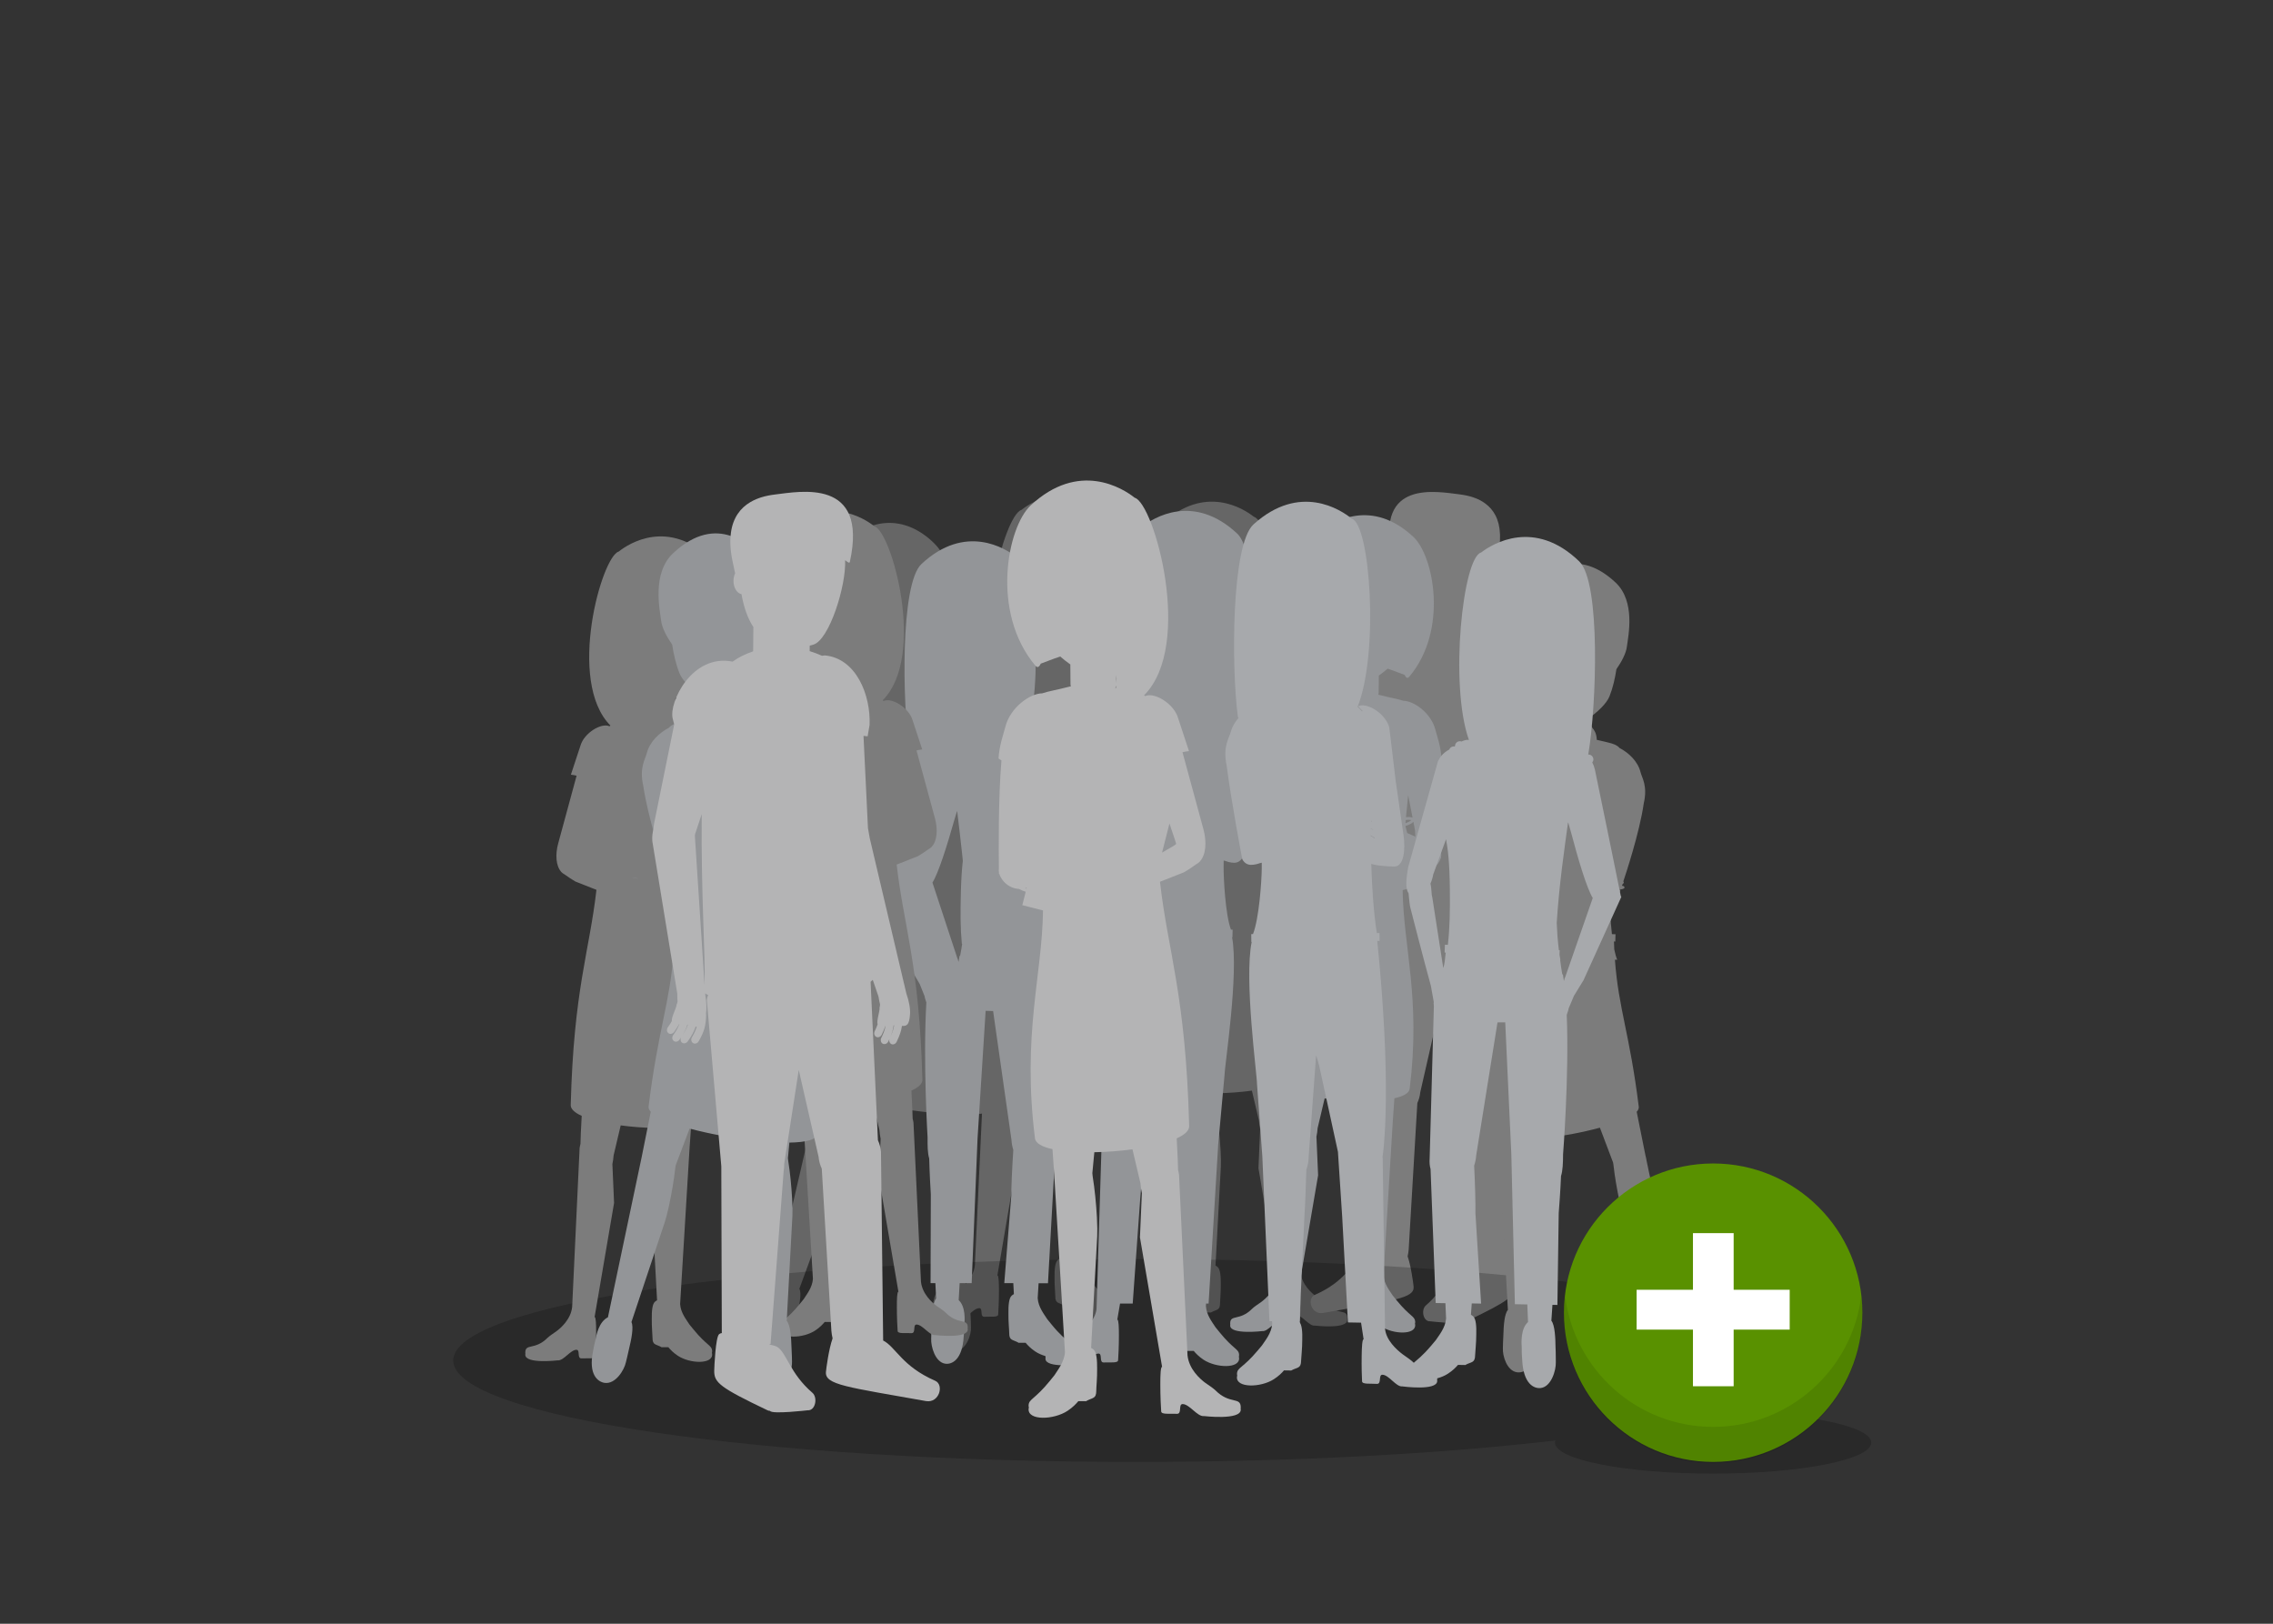 <?xml version="1.0" encoding="utf-8"?>
<!-- Generator: Adobe Illustrator 23.0.2, SVG Export Plug-In . SVG Version: 6.00 Build 0)  -->
<svg version="1.1" id="Layer_4" xmlns="http://www.w3.org/2000/svg" xmlns:xlink="http://www.w3.org/1999/xlink" x="0px" y="0px"
	 viewBox="0 0 700 500" style="enable-background:new 0 0 700 500;" xml:space="preserve">
<rect x="0" y="0" width="700" height="500" fill="#333333" stroke="none"/>
<style type="text/css">
	.st0{fill:#666666;}
	.st1{fill:#7C7C7C;}
	.st2{opacity:0.2;}
	.st3{fill:#939598;}
	.st4{fill:#1D7C6A;}
	.st5{fill:#2A9B85;}
	.st6{fill:#58595B;}
	.st7{fill:#B4B4B5;}
	.st8{fill:#A7A9AC;}
	.st9{fill:none;}
	.st10{fill:#599100;}
	.st11{opacity:0.1;}
	.st12{fill:#FFFFFF;}
</style>
<path class="st0" d="M285.81,403.7c0,0.09,0.01,0.17,0.03,0.25c-0.01,0.13-0.03,0.26-0.03,0.4c0,2.91,10,1.72,10,1.72
	c1.76,0.22,3.9-3.23,5.75-3.25c1.28-0.02,0.08,2.73,1.6,2.65c1.81-0.11,4.15,0.26,4.24-0.64c0.08-0.83,0.25-4.44,0.24-7.39
	c0.01-2.49-0.09-4.69-0.45-4.7c-0.01,0-0.02,0-0.03,0l6-35.13l-0.52-12c0.19-0.83,0.31-1.72,0.37-2.67l2.17-9.22
	c3.37,0.45,6.95,0.73,10.35,0.79l0.4,4.27c0,0.02,0,0.03,0,0.04l0.09,0.87l0.04,0.48c0,0.08-0.03,0.35-0.07,0.75
	c-0.59,3.64-0.97,7.76-1.15,11.07c-0.02,0.18-0.02,0.3-0.02,0.34l0,0.01c-0.11,2.13-0.13,3.89-0.07,4.92l1.64,30.31
	c-0.21,0.12-0.43,0.26-0.64,0.44c-0.85,0.7-1.02,2.99-0.99,5.23c-0.05,2.42,0.24,5.09,0.23,5.91c-0.02,2.32,1.06,1.88,2.79,2.88
	c0.08,0.05,0.14,0.04,0.18,0h1.9c0.65,0.77,1.51,1.68,2.88,2.6c3.75,2.51,10.85,2.73,10.61-0.49c-0.01-0.14-0.04-0.26-0.07-0.39
	c0.06-0.2,0.08-0.42,0.07-0.66c-0.13-1.7-1.69-1.55-5.76-6.55c-0.43-0.53-0.84-1.04-1.25-1.53c-0.91-1.45-2.7-3.6-2.85-6.28
	l2.79-46.26c0.06-0.58,0.1-1.18,0.11-1.79l0.49-6.98c2.77-0.61,4.58-1.57,4.74-2.94c3.52-28.21-1.93-43.95-2.18-61.8l5.62-1.44
	l-0.93-3.63c0.65-0.19,1.3-0.45,1.8-0.75c1.7-0.08,3.41-0.95,4.5-2.44c0.43-0.59,0.72-1.16,0.88-1.7c0.05,0.06,0.08,0.09,0.08,0.09
	s0-0.16,0.01-0.46c0.07-0.36,0.07-0.71,0.01-1.05c0.06-4.71,0.17-19.47-0.69-29.31c0.27-0.18,0.54-0.35,0.79-0.53
	c-0.2-3.58-1.36-6.68-1.85-8.62c-1.34-5.28-6.71-9.03-9.98-9.06c-1.63-0.56-4.02-0.93-7.39-1.81c-0.13-0.03-0.26-0.05-0.39-0.08
	c0.06-0.21,0.09-0.43,0.09-0.65l0.04-5.29c0.94-0.66,1.87-1.39,2.74-2.15c2.31,0.77,4.27,1.59,5.28,1.94
	c0.42,0.94,0.89,1.21,1.46,0.54c12.16-14.44,7.6-37.53,1.28-43.44c-13.05-12.21-25.02-4.66-28.22-2.1
	c-5.2,1.39-16.13,39.97-2.56,53.58c-0.1,0.07-0.2,0.15-0.3,0.22c-2.54-1.17-7.89,2.16-8.94,6l-2.94,8.92
	c0.31,0.04,0.63,0.07,0.94,0.13c0.27,0.05,0.54,0.12,0.82,0.18l-5.68,20.89c-0.91,3.34-0.71,6.88,0.93,8.69
	c-0.01,0.01-0.02,0.01-0.03,0.02c0.04,0.03,0.07,0.06,0.11,0.08c0.25,0.26,0.54,0.49,0.86,0.66l0-0.02
	c1.31,0.95,2.53,1.75,3.43,2.26l6.49,2.56c-2.13,18.88-7,30.59-7.92,66.28c-0.03,1.24,1.25,2.36,3.38,3.32
	c-0.24,4.08-0.34,6.9-0.38,8.61c0,0,0,0.01,0,0.01c-0.05,0.2-0.1,0.4-0.14,0.6c-0.04,0.21-0.08,0.44-0.12,0.66l-2.3,48.98
	c-0.42,3.78-3.43,6.42-4.84,7.46c-1.2,0.81-2.3,1.59-2.75,2.04C288.76,403.04,285.81,400.74,285.81,403.7z M377.03,205.06
	l-0.02,2.18C376.97,206.45,376.98,205.72,377.03,205.06z M377.11,208.08c0.05,0.19,0.12,0.37,0.21,0.55
	c-0.06-0.01-0.11-0.01-0.17-0.02c-0.02-0.18-0.05-0.36-0.06-0.53C377.09,208.08,377.1,208.08,377.11,208.08z M397.92,247.13
	c0.91-0.13,1.51-0.07,1.72,0.02c-0.17,0.2-0.76,0.6-1.81,0.95C397.86,247.77,397.89,247.45,397.92,247.13z M361.68,251.55
	c-0.3-0.17-0.59-0.39-0.89-0.64c0.13-0.38,0.26-0.77,0.36-1.17l1.47-4.37l2.01,7.88L361.68,251.55z M401.41,263.05l-0.06-0.25
	c0.14,0.05,0.27,0.1,0.41,0.13C401.65,262.98,401.54,263.01,401.41,263.05z M408.09,401.27c-0.45-0.45-1.54-1.23-2.75-2.04
	c-1.4-1.04-4.42-3.67-4.84-7.46l-2.3-48.98c-0.03-0.22-0.07-0.44-0.12-0.66c-0.04-0.21-0.09-0.4-0.14-0.6c0,0,0-0.01,0-0.01
	c-0.04-1.71-0.14-4.52-0.38-8.61c2.13-0.96,3.41-2.08,3.38-3.32c-0.92-35.69-5.79-47.4-7.92-66.28l6.49-2.56
	c0.9-0.51,2.13-1.3,3.43-2.26l0,0.02c0.32-0.17,0.6-0.4,0.86-0.66c0.04-0.03,0.07-0.06,0.11-0.08c-0.01,0-0.02-0.01-0.03-0.02
	c1.63-1.8,1.84-5.35,0.93-8.69l-5.68-20.89c0.27-0.06,0.54-0.13,0.82-0.18c0.31-0.06,0.63-0.09,0.94-0.13l-2.94-8.92
	c-1.05-3.84-6.4-7.17-8.94-6c-0.1-0.08-0.2-0.15-0.3-0.22c13.57-13.61,2.64-52.18-2.56-53.58c-3.2-2.57-15.17-10.11-28.22,2.1
	c-6.32,5.91-10.88,29,1.28,43.44c0.57,0.68,1.03,0.4,1.46-0.54c1.02-0.35,2.97-1.18,5.28-1.94c0.87,0.76,1.8,1.48,2.74,2.15
	l0.04,5.29c0,0.22,0.04,0.44,0.09,0.65c-0.13,0.03-0.26,0.05-0.39,0.08c-3.37,0.88-5.75,1.25-7.39,1.81
	c-3.27,0.02-8.64,3.78-9.98,9.06c-0.49,1.94-1.66,5.03-1.85,8.62c0.25,0.18,0.52,0.35,0.79,0.53c-0.86,9.84-0.75,24.6-0.69,29.31
	c-0.05,0.34-0.05,0.69,0.01,1.05c0.01,0.29,0.01,0.46,0.01,0.46s0.03-0.04,0.08-0.09c0.16,0.54,0.45,1.11,0.88,1.7
	c1.08,1.49,2.79,2.35,4.5,2.44c0.5,0.3,1.15,0.56,1.8,0.75l-0.93,3.63l5.62,1.44c-0.25,17.86-5.7,33.59-2.18,61.8
	c0.17,1.36,1.97,2.32,4.74,2.94l0.49,6.98c0.01,0.62,0.05,1.21,0.11,1.79l2.79,46.26c-0.16,2.68-1.94,4.84-2.85,6.28
	c-0.4,0.5-0.81,1-1.25,1.53c-4.07,5-5.64,4.86-5.76,6.55c-0.02,0.24,0.01,0.45,0.07,0.66c-0.03,0.12-0.06,0.25-0.07,0.39
	c-0.24,3.23,6.86,3,10.61,0.49c1.37-0.92,2.23-1.83,2.88-2.6h1.9c0.04,0.04,0.1,0.05,0.18,0c1.73-1,2.8-0.56,2.79-2.88
	c-0.01-0.82,0.28-3.49,0.23-5.91c0.03-2.24-0.14-4.53-0.99-5.23c-0.21-0.18-0.43-0.32-0.64-0.44l1.64-30.31
	c0.06-1.03,0.04-2.8-0.07-4.92l0-0.01c0-0.04-0.01-0.16-0.02-0.34c-0.18-3.31-0.56-7.43-1.15-11.07c-0.04-0.4-0.07-0.68-0.07-0.75
	l0.04-0.48l0.09-0.87c0-0.01,0-0.02,0-0.04l0.4-4.27c3.4-0.06,6.97-0.34,10.35-0.79l2.17,9.22c0.06,0.95,0.19,1.84,0.37,2.67
	l-0.52,12l6,35.13c-0.01,0-0.02,0-0.03,0c-0.37,0.01-0.47,2.21-0.45,4.7c-0.01,2.94,0.16,6.55,0.24,7.39
	c0.08,0.9,2.43,0.54,4.24,0.64c1.51,0.09,0.32-2.67,1.6-2.65c1.85,0.03,3.99,3.48,5.75,3.25c0,0,10,1.19,10-1.72
	c0-0.14-0.01-0.27-0.03-0.4c0.02-0.08,0.03-0.16,0.03-0.25C414.93,402.89,411.98,405.19,408.09,401.27z"/>
<path class="st1" d="M407.5,404.3c21.94-3.91,28.13-4.51,27.84-8.09c-0.08-0.95-0.78-6.32-1.85-9.35c0.16-0.66,0.27-1.36,0.33-2.08
	l2.67-45.12c0.12-0.25,0.22-0.5,0.32-0.77c0,0,0-0.01,0-0.01c0.09-0.24,0.17-0.49,0.24-0.74c0.01-0.03,0.02-0.05,0.03-0.08
	c0.06-0.22,0.11-0.45,0.15-0.68c0.01-0.06,0.03-0.11,0.04-0.17c0.05-0.29,0.09-0.58,0.12-0.88l5.51-24.13l4.06,26.2
	c-0.02,0.66,0.04,1.3,0.15,1.92c0,0,0,0,0,0l3.64,48.09c0.15,0.04,0.28,0.08,0.42,0.12c-1.08,0.23-1.89,0.47-2.24,0.69
	c-2.65,1.59-3.5,7.34-9.8,12.75c-1.58,1.35-0.87,5.07,1.33,4.9c0,0,9.92,1.15,10.43,0.17c0,0,0.01-0.01,0.01-0.02
	c0.21,0.01,0.44-0.03,0.69-0.15c13.35-6.38,14.87-7.71,14.83-11.01c-0.01-1.15-0.38-9.41-1.36-10.17c-0.26-0.21-0.51-0.29-0.76-0.3
	c0-0.11,0.01-0.21,0.02-0.31l0.14-46.07l4.01-46c0.02-0.55-0.11-1.09-0.36-1.61c0.37-0.15,0.66-0.31,0.83-0.48l-0.04,0.56
	c-0.31,1.81-0.41,3.62-0.19,5.1c-0.01,0.08-0.04,0.16-0.04,0.25c0.08,3.12,0.52,4.7,2.08,7.42c0.35,0.62,1.09,0.83,1.59,0.49
	c0.49-0.34,0.6-1.03,0.3-1.56c-0.65-1.13-1.07-2.02-1.34-2.95c0.1-0.02,0.2-0.04,0.31-0.06c0.43,1.38,1.08,2.56,2.19,4.12
	c0.41,0.58,1.16,0.7,1.62,0.33c0.42-0.36,0.48-0.97,0.21-1.46c0.15,0.22,0.29,0.43,0.46,0.67c0.41,0.59,1.16,0.71,1.62,0.33
	c0.46-0.39,0.51-1.08,0.15-1.58c-0.84-1.17-1.37-2.1-1.74-3.11c0.02,0,0.04,0,0.06,0c0.36,0.69,0.81,1.4,1.39,2.21
	c0.41,0.58,1.17,0.71,1.63,0.33c0.46-0.39,0.5-1.08,0.14-1.59c-0.46-0.65-0.82-1.21-1.12-1.76c0.07-0.51-0.18-1.37-0.78-2.84
	c-0.18-0.44-0.34-0.89-0.48-1.34c-0.01-0.08-0.02-0.16-0.03-0.24c-0.02-0.17-0.08-0.33-0.16-0.47c-0.05-0.18-0.09-0.37-0.14-0.55
	c0.11-0.89,0.04-1.76,0.08-2.19l6.95-42.4c0.02-0.3,0.03-0.6,0.03-0.89c0-0.17-0.02-0.33-0.03-0.49c-0.01-0.12-0.01-0.25-0.02-0.37
	c-0.02-0.24-0.06-0.47-0.1-0.71c-0.01-0.04-0.01-0.08-0.02-0.12c-0.05-0.27-0.11-0.55-0.19-0.81c-0.01-0.27-0.02-0.53-0.06-0.8
	c-0.03-0.3-0.08-0.59-0.14-0.89l-5.55-27.35l0.43-1.66c1.08-4.5-5.39-18.07-16.69-15.82c-1.44-1.06-3.3-2.03-5.7-2.87l-0.06-6.74
	c1.55-2.37,2.66-5.44,3.3-9.14c0,0,0,0,0.01,0c0-0.01,0-0.01,0-0.02c1.27-0.26,2.24-1.82,2.22-3.73c-0.01-0.77-0.17-1.47-0.45-2.06
	c0.24-1.03,0.5-2.24,0.79-3.7c0.58-2.96,0.66-5.44,0.38-7.52c0-0.03-0.01-0.06-0.01-0.09c-0.07-0.52-0.17-1.03-0.28-1.5
	c0,0,0,0,0-0.01c-0.24-0.97-0.56-1.83-0.96-2.6c-0.01-0.01-0.02-0.03-0.02-0.04c-0.2-0.38-0.41-0.74-0.63-1.07
	c-0.01-0.01-0.02-0.03-0.03-0.04c-0.46-0.67-0.97-1.26-1.53-1.77c-0.02-0.02-0.03-0.03-0.05-0.04c-0.27-0.25-0.55-0.47-0.83-0.69
	c-0.03-0.02-0.07-0.05-0.1-0.07c-0.28-0.21-0.57-0.41-0.87-0.59c-0.02-0.01-0.03-0.02-0.05-0.03c-0.28-0.17-0.58-0.33-0.87-0.48
	c-0.04-0.02-0.08-0.04-0.11-0.06c-0.29-0.14-0.57-0.27-0.87-0.38c-0.07-0.03-0.14-0.06-0.21-0.08c-0.28-0.11-0.56-0.21-0.84-0.3
	c-0.07-0.02-0.14-0.04-0.21-0.07c-0.24-0.08-0.49-0.15-0.73-0.21c-0.06-0.02-0.12-0.04-0.19-0.05c-0.27-0.07-0.53-0.13-0.8-0.19
	c-0.09-0.02-0.18-0.04-0.27-0.05c-0.26-0.05-0.51-0.1-0.76-0.14c-0.07-0.01-0.15-0.02-0.22-0.04c-0.26-0.04-0.53-0.08-0.78-0.11
	c-7.04-0.83-25.96-4.71-20.92,18.59c0.09,0.67,0.48,0.35,1.34-0.32c-0.31,7.19,4.43,22.19,8.83,23.48c0.34,0.1,0.68,0.19,1.01,0.27
	l0.01,1.54c-1.15,0.36-2.31,0.79-3.42,1.29l-0.79-0.1c-8.77,0.82-12.8,11.06-12.45,19.34l0.54,3.17c0.37-0.04,0.76-0.09,1.15-0.13
	l-1.24,25.65c-0.17,1.02-0.36,1.96-0.51,2.84l-7.09,30.08l0,0l-0.9,3.81l-2.19,9.29c-0.73,2.07-1.14,4.2-1.01,5.83
	c0.23,2.93,0.89,3.25,2.24,3.17c0.19,1.43,0.64,2.7,1.48,4.43c0.31,0.63,1.03,0.89,1.55,0.58c0.47-0.28,0.62-0.85,0.45-1.38
	c0.11,0.23,0.21,0.46,0.33,0.71c0.32,0.64,1.04,0.89,1.55,0.59c0.52-0.3,0.68-0.99,0.4-1.53c-0.63-1.3-1-2.3-1.2-3.36
	c0.02,0,0.04,0,0.06,0.01c0.25,0.74,0.57,1.51,1.01,2.4c0.31,0.64,1.03,0.89,1.55,0.59c0.52-0.31,0.67-0.98,0.41-1.54
	c-0.35-0.72-0.61-1.33-0.82-1.93c0.15-0.49,0.05-1.38-0.31-2.92c-0.11-0.47-0.18-0.93-0.25-1.39c0-0.09,0-0.17,0.01-0.26
	c0.01-0.18-0.03-0.34-0.09-0.5c-0.02-0.18-0.03-0.37-0.04-0.55c0.25-0.85,0.34-1.73,0.44-2.15l0.49-1.43
	c-0.01,0.03-0.02,0.05-0.02,0.05l1.11-3.26c0.19,0.19,0.39,0.38,0.61,0.56l-2.04,44.07c-0.45,0.97-0.75,2.06-0.85,3.22l-0.6,52.46
	c0,0,0.01,0,0.01,0.01c-3.52,1.77-5.18,7.14-14.48,11.2C402.37,399.8,403.77,404.97,407.5,404.3z M416.34,299.85
	c0.05,0,0.09,0,0.13,0c0.13,1.01,0.39,1.94,0.81,2.98C416.79,301.73,416.49,300.82,416.34,299.85z M473.71,299.65
	c0.04-0.01,0.09-0.02,0.13-0.03c0.3,0.99,0.72,1.88,1.33,2.86C474.49,301.47,474.03,300.6,473.71,299.65z M469.07,288.64
	c-0.27-8.6,0.99-24.1,0.8-47.53l1.8,5.39c0.04,0.19,0.07,0.37,0.11,0.56L469.07,288.64z"/>
<path class="st0" d="M307.22,256.17l-2.84-15.9l0,0l-2.34-15.56c-1.18-3.96-7.36-7.4-10.12-6.03l1.48,1.34
	c-0.07,0.04-0.13,0.08-0.2,0.12c-1.94-2.07-4.81-3.51-7.44-3.84c-0.12-0.83-0.89-1.47-1.83-1.47c-0.2,0-0.39,0.04-0.57,0.09
	l-0.04-4.76c2.96-2.86,5.68-7.19,6.06-9.15c0.37-1.91,0.7-3.99,0.95-6.23c0.29,2.9,0.51,6.87-0.58,11.2
	c-2.15,8.54-0.27,6.14,2.19,6.66c2.46,0.52,6.11,3.81,7.08-6.37c0.42-4.4-2.06-12.35-5.63-15.18c0.02-0.03,0.04-0.06,0.05-0.09
	c1.85-4.59,3.8-11.32-4.55-22.38c-3.1-3.72-14.41-14.09-28.99-1.69c-7.05,6-4.41,16.87-3.96,20.18c0.3,2.2,1.86,4.83,3.65,7.18
	c0.47,2.87,1.22,5.84,2.38,8.52c1.04,2.39,4.23,5.04,7.43,7.1l0.01,0.98c-0.61,0.56-1.06,1.16-1.5,1.95
	c-0.31,0.28-0.62,0.69-0.93,1.3c-0.36,0.71-0.53,1.52-0.57,2.44c-4.25,0.91-6.7,1.22-7.91,2.57c-3.14,1.49-6.31,4.16-7.26,7.58
	c-0.55,1.97-2.54,4.33-1.13,9.93c0,0,0,0,0,0c1.46,9.24,6.38,22.69,7.09,24.6c-0.04,0.03-0.08,0.07-0.11,0.12
	c-0.16,0.27,0.01,0.51,0.32,0.69c0.06,0.18,0.14,0.38,0.26,0.58c-0.36,0-0.68,0.06-0.83,0.32c-0.27,0.48,0.39,0.7,1.21,0.81
	c0.17,0.02,0.31,0.04,0.47,0.06c-0.08,0.03-0.15,0.09-0.21,0.18c-0.27,0.48,0.37,0.73,1.19,0.85c0.9,0.13,1.68,0.23,2.4,0.31
	c0.01,0.41,0.02,0.82,0.02,1.24c0.02,2.2-0.2,7-0.77,11.48l-1.23,0.03l0.06,2.29l0.46-0.01c-0.03,0.86-0.06,1.69-0.11,2.5
	c-0.29,1.28-0.63,2.4-1.01,3.25l0.79,0.01c-1.26,15.56-5.13,23.26-8.29,46.42c-0.07,0.51,0.19,1.03,0.71,1.56l-3.03,13.71
	c-0.17,0.61-0.31,1.2-0.41,1.78l-10.65,45.98c-2.92,1.33-3.79,5.12-4.18,7.08c-0.41,1.31-0.59,2.5-0.72,3.07
	c-1.62,7.01,1.59,9.19,3.82,9.47c3.56,0.45,6.44-3.81,6.98-6.11c0.14-0.61,0.69-2.38,1.1-4.28c0.66-2.49,1.55-6.31,0.73-7.79
	l10.95-29.83c0.37-1,0.87-2.73,1.38-4.84l0-0.01c0.01-0.03,0.04-0.15,0.08-0.32c0.78-3.29,1.59-7.43,2.03-11.15
	c0.08-0.41,0.13-0.69,0.15-0.76l0.18-0.42l0.37-0.86c0-0.01,0.01-0.03,0.01-0.04l4.01-9.62c6.13,1.51,13.52,2.76,20.38,3.49
	l0.45,5.79c0.01,0.63,0.05,1.24,0.12,1.82l3.12,46.9c-2.44,1.99-2.16,5.86-1.96,7.84c-0.01,1.36,0.16,2.55,0.2,3.13
	c0.48,7.14,4.21,8.48,6.44,8.21c3.56-0.42,5.09-5.22,4.95-7.58c-0.04-0.63-0.03-2.47-0.18-4.42c-0.08-2.56-0.34-6.46-1.56-7.68
	l1.87-31.39c0.07-1.05,0.04-2.83-0.08-5v-0.01c0-0.04,0-0.16-0.02-0.35c-0.2-3.36-0.63-7.54-1.29-11.23
	c-0.05-0.42-0.08-0.69-0.08-0.77l0.05-0.48l0.1-0.89c0-0.01,0-0.02,0-0.04l0.33-3.18c5.48-0.08,9.16-0.88,9.11-2.69
	c-0.8-26.83-4.77-40.67-7.69-53.76h0c-0.5-2.38-0.91-4.85-1.25-7.37l0.1,0l-0.06-2.29l-0.34,0.01c-0.42-3.6-0.72-7.31-0.94-11.11
	l3.07,0.17c1.39-0.01,3.49-0.18,5.73-0.5c-0.16-0.21-0.29-0.44-0.43-0.66C307.57,263.96,307.83,259.75,307.22,256.17z
	 M261.89,263.99c0.72,0.1,1.37,0.19,1.99,0.23c-0.48,0-0.98-0.03-1.52-0.11C262.19,264.08,262.04,264.03,261.89,263.99z"/>
<path class="st2" d="M531.27,434.71c18.25-4.63,28.73-10.01,28.73-15.77c0-17.25-94.11-31.23-210.21-31.23
	s-210.21,13.98-210.21,31.23s94.11,31.23,210.21,31.23c48.73,0,93.57-2.46,129.22-6.6c-0.07,0.22-0.13,0.43-0.13,0.65
	c0,5.27,21.8,9.55,48.7,9.55c26.9,0,48.7-4.27,48.7-9.55C576.29,439.19,556.45,435.08,531.27,434.71z"/>
<g>
	<path class="st3" d="M318.52,256.09l0.1-0.48c0.01,0.15,0.02,0.28,0.03,0.43C318.61,256.06,318.56,256.07,318.52,256.09z"/>
	<path class="st3" d="M415.71,258.73l-2.5-1.12l-0.55-2.16c1.01-0.3,2-0.75,2.45-1.29l0.5,2.57
		C415.66,257.43,415.68,258.1,415.71,258.73z"/>
	<path class="st3" d="M412.83,252.74c0.21-2.36,0.44-4.61,0.67-6.77l1.35,6.91C414.38,252.66,413.63,252.64,412.83,252.74z"/>
	<path class="st3" d="M414.46,253.62c-0.16,0.2-0.75,0.59-1.79,0.94c0.03-0.32,0.06-0.64,0.08-0.96
		C413.65,253.47,414.25,253.54,414.46,253.62z"/>
	<path class="st3" d="M318.73,257.95c-0.22,0.1-0.45,0.21-0.68,0.34l0.02-0.08c0.23-0.13,0.45-0.25,0.66-0.35
		C318.72,257.89,318.72,257.91,318.73,257.95z"/>
	<path class="st3" d="M416.56,269.26c-0.11,0.04-0.22,0.08-0.35,0.11l-0.06-0.25C416.28,269.17,416.41,269.22,416.56,269.26z"/>
	<path class="st3" d="M317.77,260.41c0.35-0.23,0.66-0.42,0.96-0.58c0,0.06,0,0.11,0,0.16c-0.35,0.19-0.71,0.41-1.11,0.67
		c-0.02,0.01-0.02,0.02-0.04,0.03l-0.06,0.01l0.05-0.21C317.64,260.47,317.71,260.45,317.77,260.41z"/>
	<path class="st3" d="M376.35,256.19l1.46-4.32l1.99,7.8l-2.93-1.69c-0.3-0.16-0.58-0.39-0.88-0.64
		C376.12,256.97,376.25,256.59,376.35,256.19z"/>
	<path class="st3" d="M471.13,262.69c-0.14,0.04-0.29,0.09-0.46,0.12c-0.53,0.08-1.02,0.11-1.48,0.11
		C469.8,262.88,470.43,262.8,471.13,262.69z"/>
	<path class="st3" d="M392.07,211.95l-0.02,2.16C392.01,213.33,392.02,212.61,392.07,211.95z"/>
	<path class="st3" d="M392.18,215.47c-0.02-0.18-0.05-0.36-0.06-0.53c0.01,0,0.02,0,0.03,0.01c0.05,0.18,0.11,0.37,0.2,0.54
		C392.3,215.48,392.24,215.48,392.18,215.47z"/>
	<path class="st3" d="M436.59,256.97l1.31-6.1c0.12,1.65,0.15,3.76,0.06,6.56l-1.44-0.06C436.54,257.24,436.57,257.1,436.59,256.97z
		"/>
	<path class="st3" d="M300.87,277.2l-3.46,20.02c-0.02-0.04-0.04-0.07-0.06-0.11c-0.28-1.01-0.42-2.45-0.57-4.25l0.32-0.01
		l-0.05-2.24l-0.84,0.02c-0.46-4.86-0.46-9.64-0.3-15.9c0.21-7.82,0.76-11.36,1.32-14.13l3.47,10.04c0.15,0.95,0.41,1.85,0.76,2.67
		C301.06,274.72,301.19,276.16,300.87,277.2z"/>
	<path class="st3" d="M378.85,407.54c0,0.09,0.01,0.17,0.03,0.24c-0.02,0.13-0.03,0.25-0.03,0.4c0,2.88,9.9,1.7,9.9,1.7
		c1.75,0.22,3.86-3.2,5.7-3.22c1.27-0.02,0.08,2.71,1.58,2.62c1.79-0.1,4.11,0.26,4.2-0.64c0.08-0.82,0.25-4.4,0.24-7.31
		c0.01-2.46-0.09-4.65-0.45-4.65c-0.01,0-0.02,0-0.03,0l5.94-34.78l-0.52-11.89c0.18-0.82,0.31-1.71,0.37-2.64l2.16-9.13
		c3.34,0.45,6.88,0.72,10.24,0.78l0.4,4.23c0,0.02,0,0.03,0,0.04l0.09,0.86l0.04,0.47c0,0.08-0.03,0.35-0.07,0.74
		c-0.58,3.61-0.96,7.68-1.14,10.96c-0.02,0.18-0.02,0.3-0.02,0.34l0,0.01c-0.11,2.11-0.13,3.85-0.07,4.87l1.62,30.01
		c-0.21,0.12-0.42,0.26-0.63,0.43c-0.84,0.7-1.01,2.96-0.97,5.18c-0.05,2.39,0.23,5.04,0.22,5.85c-0.02,2.3,1.05,1.86,2.76,2.85
		c0.08,0.05,0.14,0.04,0.18,0h1.88c0.64,0.76,1.49,1.66,2.85,2.57c3.71,2.49,10.74,2.71,10.5-0.49c-0.01-0.14-0.03-0.26-0.06-0.38
		c0.06-0.2,0.08-0.41,0.06-0.65c-0.13-1.68-1.67-1.54-5.7-6.49c-0.43-0.53-0.84-1.03-1.23-1.52c-0.91-1.43-2.67-3.57-2.83-6.22
		l2.77-45.8c0.06-0.57,0.1-1.17,0.11-1.78l0.48-6.91c2.75-0.61,4.53-1.56,4.7-2.91c3.48-27.93-1.91-43.51-2.16-61.19l5.57-1.42
		l-0.92-3.6c0.65-0.19,1.29-0.45,1.79-0.75c1.68-0.08,3.38-0.94,4.45-2.41c0.42-0.58,0.71-1.15,0.87-1.68
		c0.05,0.06,0.07,0.09,0.07,0.09s0.01-0.16,0.01-0.45c0.07-0.36,0.07-0.7,0.01-1.04c0.06-4.66,0.17-19.28-0.69-29.02
		c0.27-0.17,0.53-0.35,0.78-0.52c-0.2-3.55-1.35-6.61-1.84-8.53c-1.33-5.22-6.64-8.95-9.88-8.97c-1.61-0.55-3.98-0.92-7.32-1.79
		c-0.12-0.03-0.25-0.05-0.38-0.08c0.06-0.21,0.09-0.42,0.1-0.65l0.04-5.24c0.93-0.66,1.86-1.38,2.72-2.13
		c2.29,0.76,4.23,1.58,5.23,1.92c0.42,0.93,0.88,1.2,1.45,0.53c12.04-14.3,7.52-37.15,1.27-43.01
		c-12.93-12.09-24.77-4.62-27.95-2.08c-5.15,1.38-15.96,39.57-2.53,53.04c-0.1,0.07-0.2,0.14-0.3,0.22
		c-2.51-1.16-7.81,2.13-8.85,5.94l-2.91,8.83c0.31,0.04,0.62,0.07,0.93,0.13c0.27,0.05,0.54,0.12,0.81,0.18l-5.62,20.69
		c-0.9,3.3-0.71,6.82,0.92,8.6c-0.01,0.01-0.02,0.01-0.03,0.02c0.04,0.03,0.07,0.05,0.11,0.08c0.25,0.26,0.53,0.48,0.85,0.65v-0.02
		c1.29,0.94,2.5,1.73,3.4,2.23l6.43,2.53c-2.11,18.69-6.93,30.29-7.84,65.62c-0.03,1.23,1.24,2.34,3.35,3.29
		c-0.24,4.04-0.33,6.83-0.38,8.52c0,0,0,0.01,0,0.01c-0.05,0.2-0.1,0.39-0.14,0.6c-0.05,0.21-0.09,0.43-0.12,0.65l-2.27,48.5
		c-0.41,3.75-3.4,6.36-4.79,7.38c-1.19,0.8-2.27,1.57-2.72,2.02C381.77,406.89,378.85,404.61,378.85,407.54z M412.24,210.86
		l-0.02,2.16C412.17,212.24,412.18,211.52,412.24,210.86z M412.32,213.86c0.05,0.18,0.11,0.37,0.2,0.54
		c-0.06-0.01-0.11-0.01-0.17-0.02c-0.02-0.18-0.05-0.36-0.06-0.53C412.3,213.85,412.31,213.86,412.32,213.86z M432.92,252.52
		c0.9-0.13,1.49-0.07,1.71,0.02c-0.16,0.2-0.75,0.59-1.79,0.94C432.87,253.15,432.89,252.83,432.92,252.52z M433.67,244.88
		l1.35,6.91c-0.47-0.23-1.22-0.24-2.03-0.14C433.21,249.3,433.44,247.04,433.67,244.88z M435.77,255.64c0.05,0.7,0.08,1.37,0.1,1.99
		l-2.5-1.12l-0.55-2.16c1.01-0.3,2-0.75,2.45-1.29L435.77,255.64z M397.04,256.9c-0.3-0.16-0.58-0.39-0.88-0.64
		c0.13-0.38,0.25-0.76,0.36-1.15l1.46-4.32l1.99,7.8L397.04,256.9z M436.38,268.28l-0.06-0.25c0.13,0.05,0.27,0.1,0.41,0.13
		C436.61,268.21,436.5,268.24,436.38,268.28z"/>
	<path class="st1" d="M457.12,275.01c-0.12,0.22-0.24,0.44-0.38,0.65c1.99,0.31,3.85,0.48,5.08,0.48l2.72-0.16
		c-0.2,3.7-0.45,7.33-0.83,10.83l-0.3-0.01l-0.06,2.24l0.09,0c-0.3,2.46-0.66,4.87-1.11,7.2h0c-2.59,12.77-6.11,26.28-6.82,52.46
		c-0.05,1.77,3.22,2.55,8.08,2.63l0.29,3.11c0,0.02,0,0.03,0,0.04l0.09,0.87l0.04,0.46c0,0.07-0.03,0.34-0.07,0.75
		c-0.58,3.6-0.96,7.68-1.14,10.96c-0.02,0.18-0.02,0.3-0.02,0.34l0,0.01c-0.11,2.11-0.13,3.85-0.07,4.88l1.66,30.62
		c-1.08,1.19-1.31,4.99-1.38,7.5c-0.13,1.9-0.13,3.69-0.16,4.31c-0.13,2.3,1.23,6.98,4.39,7.39c1.98,0.26,5.28-1.05,5.71-8.01
		c0.03-0.57,0.19-1.73,0.18-3.06c0.17-1.93,0.42-5.71-1.74-7.65l2.77-45.76c0.06-0.57,0.1-1.16,0.11-1.77l0.39-5.66
		c6.09-0.71,12.64-1.94,18.07-3.41l3.55,9.39c0,0.01,0.01,0.03,0.01,0.04l0.33,0.84l0.15,0.41c0.01,0.07,0.06,0.34,0.13,0.75
		c0.39,3.63,1.11,7.67,1.8,10.88c0.03,0.17,0.05,0.29,0.07,0.32l0,0.01c0.45,2.06,0.89,3.75,1.22,4.72l9.71,29.12
		c-0.73,1.44,0.06,5.17,0.65,7.6c0.37,1.86,0.85,3.58,0.98,4.18c0.49,2.25,3.04,6.4,6.19,5.96c1.97-0.27,4.82-2.4,3.38-9.24
		c-0.12-0.56-0.28-1.72-0.64-2.99c-0.34-1.91-1.11-5.62-3.7-6.91l-9.45-44.87c-0.09-0.57-0.21-1.15-0.37-1.74l-2.68-13.37
		c0.47-0.51,0.69-1.02,0.64-1.52c-2.8-22.6-6.23-30.12-7.35-45.3l0.7-0.01c-0.34-0.83-0.64-1.92-0.9-3.17
		c-0.04-0.79-0.07-1.61-0.09-2.44l0.41,0.01l0.06-2.24l-1.1-0.03c-0.51-4.37-0.7-9.05-0.68-11.2c0-0.41,0.01-0.81,0.02-1.21
		c0.64-0.07,1.34-0.18,2.13-0.3c0.72-0.11,1.29-0.36,1.05-0.83c-0.05-0.09-0.12-0.15-0.19-0.18c0.15-0.02,0.27-0.04,0.42-0.06
		c0.72-0.11,1.31-0.33,1.07-0.79c-0.14-0.25-0.41-0.31-0.73-0.31c0.1-0.2,0.18-0.39,0.23-0.57c0.28-0.17,0.42-0.41,0.28-0.67
		c-0.02-0.05-0.06-0.09-0.09-0.12c0.63-1.87,5-14.99,6.29-24c0,0,0,0,0,0c1.25-5.46-0.52-7.77-1-9.69
		c-0.85-3.33-3.66-5.94-6.44-7.39c-1.07-1.32-3.24-1.62-7.02-2.51c-0.04-0.9-0.19-1.69-0.51-2.38c-0.28-0.6-0.56-1-0.83-1.27
		c-0.38-0.78-0.78-1.36-1.33-1.91l0.01-0.96c2.84-2,5.67-4.59,6.59-6.92c1.03-2.61,1.69-5.51,2.11-8.31
		c1.59-2.29,2.98-4.86,3.24-7.01c0.4-3.24,2.74-13.85-3.51-19.7c-12.93-12.09-22.96-1.98-25.71,1.65
		c-7.4,10.79-5.67,17.36-4.03,21.83c0.01,0.02,0.02,0.05,0.04,0.08c-3.17,2.76-5.37,10.52-5,14.81c0.86,9.93,4.1,6.73,6.28,6.22
		c2.18-0.51,3.85,1.84,1.94-6.49c-0.97-4.22-0.77-8.1-0.51-10.93c0.22,2.19,0.52,4.23,0.84,6.08c0.34,1.91,2.75,6.14,5.37,8.93
		l-0.03,4.64c-0.16-0.05-0.33-0.09-0.51-0.09c-0.84,0-1.52,0.63-1.62,1.43c-2.34,0.32-4.88,1.72-6.6,3.75
		c-0.06-0.04-0.12-0.08-0.18-0.11l1.31-1.31c-2.45-1.34-7.93,2.02-8.98,5.88l-2.08,15.18l0,0l-2.51,15.51
		C455.01,269.89,455.23,273.99,457.12,275.01z M464.86,268.76l-1.44-0.06c0.02-0.13,0.05-0.27,0.07-0.4l1.31-6.1
		C464.91,263.85,464.94,265.96,464.86,268.76z M497.57,274.14c-0.53,0.08-1.02,0.11-1.48,0.11c0.61-0.05,1.23-0.13,1.94-0.23
		C497.88,274.06,497.73,274.11,497.57,274.14z"/>
	<path class="st3" d="M263.96,295.17c0.04-0.2,0.07-0.38,0.1-0.52C264.03,294.78,264,294.95,263.96,295.17z"/>
	<path class="st3" d="M263.94,295.27c0.01-0.04,0.02-0.07,0.02-0.11C263.95,295.2,263.95,295.24,263.94,295.27z"/>
	<path class="st3" d="M263.85,295.75c0.03-0.17,0.06-0.33,0.09-0.48C263.91,295.41,263.88,295.57,263.85,295.75z"/>
	<path class="st3" d="M264.07,294.54C264.12,294.28,264.13,294.23,264.07,294.54L264.07,294.54z"/>
	<path class="st3" d="M264.05,294.65c0.01-0.03,0.01-0.07,0.02-0.1C264.07,294.58,264.06,294.61,264.05,294.65z"/>
	<path class="st3" d="M263.33,298.6c0.01-0.06,0.02-0.12,0.03-0.18C263.34,298.53,263.33,298.6,263.33,298.6z"/>
	<path class="st3" d="M263.38,298.34c0.06-0.34,0.12-0.66,0.17-0.95C263.48,297.78,263.42,298.11,263.38,298.34z"/>
	<path class="st3" d="M263.37,298.41c0-0.02,0.01-0.05,0.01-0.08C263.38,298.36,263.37,298.39,263.37,298.41z"/>
	<path class="st3" d="M263.55,297.38c0.04-0.22,0.09-0.46,0.13-0.71C263.65,296.89,263.6,297.13,263.55,297.38z"/>
	<path class="st3" d="M263.68,296.68c0.06-0.35,0.12-0.66,0.17-0.93C263.8,296.05,263.74,296.36,263.68,296.68z"/>
	<path class="st3" d="M269.65,273.35l10.82,24.96c1.41,2.44,1.64,2.76,2.77,4.7c0.47,1.16,1.01,2.49,1.52,3.79
		c0,0.16,0.03,0.32,0.08,0.5c0.15,0.52,0.29,0.98,0.44,1.41c-1.05,18.07,0.38,41.54,0.38,41.54c-0.03,2.53,0,4.83,0.5,6.49
		c0.12,4.81,0.39,9.21,0.5,11.05l-0.08,27.33h1.48l0.24,4.72c-1.07,1.25-1.3,5.23-1.37,7.85c-0.13,1.98-0.12,3.86-0.16,4.5
		c-0.13,2.4,1.22,7.31,4.36,7.74c1.96,0.27,5.24-1.09,5.66-8.39c0.04-0.59,0.19-1.81,0.18-3.2c0.17-2.02,0.41-5.98-1.73-8l0.3-5.22
		h3.7l1.81-44.53l2.49-39.32c0.73,0.04,1.49,0.05,2.3,0.06l5.65,39.64c0.06,1.11,0.27,2.17,0.57,3.14
		c-0.38,5.65-0.63,11.7-0.62,14.12l-2.16,26.89h2.78l0.18,3.38c-0.22,0.12-0.44,0.26-0.66,0.45c-0.88,0.73-1.06,3.09-1.02,5.42
		c-0.05,2.51,0.25,5.27,0.24,6.12c-0.02,2.4,1.1,1.95,2.89,2.99c0.08,0.05,0.14,0.04,0.19,0h1.97c0.67,0.8,1.56,1.74,2.98,2.69
		c0.91,0.61,2,1.08,3.14,1.42c0,0.05-0.01,0.08-0.01,0.13c0,0.09,0.01,0.18,0.03,0.26c-0.01,0.13-0.03,0.26-0.03,0.42
		c0,3.01,10.36,1.78,10.36,1.78c1.83,0.23,4.04-3.35,5.97-3.37c1.33-0.02,0.08,2.83,1.65,2.74c1.87-0.11,4.3,0.27,4.39-0.66
		c0.08-0.86,0.26-4.6,0.25-7.65c0.01-2.58-0.09-4.86-0.47-4.87c-0.01,0-0.02,0-0.03,0l0.85-4.96h3.9l2.25-31.44l1.6-19.3l5.96-25.29
		c0.3-1.16,0.64-2.25,1.02-3.34l1.69,30.02c-0.02,1.48,0.21,2.87,0.64,4.11c0.06,4.88,0.16,10.78,0.32,13.43l0.94,31.8h0.18
		c-0.03,0.02-0.06,0.03-0.08,0.06c-0.88,0.73-1.05,3.1-1.02,5.42c-0.05,2.51,0.25,5.27,0.24,6.12c-0.02,2.41,1.1,1.94,2.89,2.99
		c0.09,0.05,0.15,0.04,0.19,0h1.97c0.67,0.8,1.56,1.73,2.98,2.69c3.89,2.6,11.24,2.83,10.99-0.51c-0.01-0.15-0.03-0.27-0.06-0.4
		c0.06-0.21,0.08-0.43,0.06-0.67c-0.13-1.76-1.75-1.61-5.97-6.8c-0.45-0.55-0.88-1.08-1.29-1.59c-0.95-1.5-2.79-3.74-2.96-6.51
		l0.05-0.79h0.78l2.89-47.81c0.03-0.39,0.06-0.78,0.07-1.19l1.96-21.47c0.04-2.93,4.41-31.11,2.31-42.32l0.11,0l0.06-2.34
		l-0.52-0.02c-1.72-4.68-2.29-15.81-2.26-19.56c0-0.47,0.02-0.92,0.02-1.38l0-0.35l0.24,0.08c0.09,0.02,0.18,0.04,0.28,0.07
		c0.34,0.13,0.69,0.24,1.06,0.34c0.3,0.08,0.57,0.13,0.84,0.16c1.05,0.17,2.18,0.07,3.07-1.06c0.05-0.05,0.09-0.1,0.12-0.15
		c0.01-0.01,0.02-0.02,0.02-0.03v0c0.15-0.21,0.21-0.36,0.21-0.36s3.64-17.53,5.11-27.7v0c1.31-5.72-0.54-8.13-1.05-10.14
		c-0.4-1.56-1.21-2.96-2.24-4.17c0.13-0.16,0.2-0.29,0.21-0.38c2.18-14.34,2.86-51.18-3.68-57.3c-13.53-12.65-25.93-4.83-29.25-2.17
		c-5.44,1.46-8.85,39.57-2.67,55.96c-0.48,0.41-0.93,0.85-1.34,1.33c-0.06-0.04-0.12-0.08-0.18-0.12l1.37-1.37
		c-2.57-1.4-8.3,2.11-9.4,6.16l-2.17,15.88h0l-2.63,16.23c-0.64,4.13-0.26,9.11,2.53,9.26c2.16-0.01,4.18-0.16,5.5-0.36l1.45-0.32
		c-0.35,7.2-0.92,14.13-2.01,20.56l-0.8-0.02l-0.06,2.34l0.69,0.02c-0.03,0.24-0.05,0.47-0.08,0.71c-0.02,0.19-0.04,0.37-0.07,0.56
		c-0.13,1.13-0.25,2.24-0.38,3.33c-0.02,0.2-0.04,0.39-0.06,0.58c-0.12,1.1-0.24,2.2-0.35,3.27c-0.01,0.1-0.02,0.19-0.03,0.29
		c-0.11,1.04-0.21,2.07-0.31,3.08c-0.01,0.12-0.02,0.24-0.03,0.36c-0.1,1.02-0.2,2.03-0.29,3.03c-0.02,0.17-0.03,0.35-0.05,0.53
		c-0.09,0.98-0.18,1.94-0.26,2.89c-0.01,0.14-0.02,0.28-0.03,0.42c-0.08,0.95-0.16,1.89-0.23,2.82c0,0.03,0,0.06-0.01,0.09
		c-0.07,0.93-0.14,1.84-0.21,2.74c-0.01,0.15-0.02,0.3-0.03,0.45c-0.06,0.86-0.12,1.7-0.18,2.53c-0.01,0.16-0.02,0.31-0.03,0.46
		c-0.06,0.84-0.11,1.66-0.15,2.47c0,0.08-0.01,0.15-0.01,0.22c-0.04,0.77-0.09,1.52-0.13,2.26c-0.01,0.12-0.02,0.25-0.02,0.37
		c-0.04,0.75-0.07,1.47-0.11,2.19c-0.01,0.16-0.01,0.33-0.02,0.48c-0.03,0.7-0.06,1.4-0.09,2.07c0,0.13-0.01,0.24-0.01,0.36
		c-0.02,0.64-0.05,1.28-0.07,1.89c0,0.08,0,0.16-0.01,0.25c-0.02,0.64-0.04,1.27-0.05,1.89c0,0.14-0.01,0.28-0.01,0.43
		c-0.01,0.59-0.03,1.18-0.04,1.74c0,0.14,0,0.28-0.01,0.42c-0.01,0.57-0.02,1.13-0.02,1.68c0,0.08,0,0.15,0,0.23
		c0,0.49-0.01,0.98-0.01,1.45c0,0.13,0,0.25,0,0.38c0,0.49,0,0.97,0,1.44c0,0.13,0,0.27,0,0.4c0,0.46,0.01,0.91,0.01,1.35
		c0,0.11,0,0.21,0,0.32c0.01,0.39,0.01,0.77,0.02,1.15c0,0.08,0,0.17,0,0.26c0.01,0.4,0.02,0.8,0.03,1.18
		c0,0.12,0.01,0.24,0.01,0.36c0.01,0.37,0.03,0.72,0.04,1.07c0.01,0.1,0.01,0.2,0.01,0.3c0.01,0.32,0.03,0.64,0.04,0.94
		c0.01,0.08,0.01,0.17,0.01,0.25c0.01,0.29,0.03,0.58,0.04,0.85c0,0.08,0.01,0.17,0.01,0.26c0.02,0.29,0.04,0.57,0.05,0.84
		c0,0.09,0.01,0.17,0.02,0.25c0.02,0.26,0.04,0.52,0.05,0.76c0,0.06,0.01,0.11,0.01,0.17c0.02,0.22,0.03,0.42,0.05,0.62
		c0,0.06,0.01,0.11,0.01,0.17c0.02,0.22,0.04,0.42,0.05,0.62c0,0.06,0.01,0.12,0.02,0.18c0.02,0.19,0.04,0.37,0.05,0.54
		c0,0.04,0.01,0.09,0.01,0.13c0.02,0.17,0.04,0.33,0.05,0.48c0,0.01,0,0.02,0,0.02c0.02,0.17,0.04,0.32,0.05,0.45
		c0,0.01,0,0.03,0,0.04c-0.02,0.13-0.05,0.26-0.07,0.4l-1.39,45.24l0,0l-0.17,5.45c-0.38,3.37-3.5,6.12-5.3,7.44
		c-1.44,0.96-2.84,1.93-3.37,2.46c-0.02,0.02-0.04,0.04-0.06,0.06c-0.88-0.84-2.5-2-5.14-5.25c-0.45-0.55-0.87-1.07-1.29-1.59
		c-0.95-1.5-2.79-3.74-2.96-6.51l0.28-4.56h2.89l2.21-39.83c0.27-0.93,0.4-2.01,0.32-3.24l-0.49-45.31
		c0.03-0.24,0.06-0.48,0.08-0.74c0.02-0.18,0.01-0.35-0.02-0.5c0.3-1.66,0.65-3.36,0.93-4.76c2.15-7.26,6.51-23.14,6.51-23.14
		c0.2-0.64,0.41-2.43,0.62-4.33c1.08-1.41,0.74-4.58,0.25-7.72l-8.14-30.97c-0.22-1.5-1.73-3.34-3.49-4.26
		c-0.18-0.52-0.67-0.92-1.25-0.96c-0.12-0.01-0.22,0-0.33,0.02c-0.04-0.04-0.08-0.07-0.12-0.11c0.02-0.77-0.56-1.42-1.33-1.48
		c-0.21-0.02-0.4,0.02-0.59,0.08c-0.8-0.42-1.57-0.61-2.19-0.52c6.14-16.43,2.73-54.41-2.7-55.87c-3.32-2.66-15.72-10.48-29.25,2.17
		c-6.54,6.12-5.85,42.96-3.68,57.3c0.01,0.04,0.03,0.09,0.06,0.16c-0.05-0.01-0.1-0.02-0.16-0.02c-0.79,0-1.44,0.65-1.44,1.44
		c0,0.34,0.12,0.64,0.31,0.89c-0.35,0.66-0.63,1.36-0.81,2.09c-0.48,1.9-7.61,34.11-8.37,37.54
		C269.62,273.13,269.59,273.23,269.65,273.35z M351.25,255.43l0.05-0.22c0.07-0.02,0.14-0.04,0.21-0.09
		c0.36-0.24,0.68-0.43,0.99-0.6c0,0.06,0,0.11,0,0.17c-0.36,0.19-0.73,0.42-1.14,0.69c-0.02,0.01-0.02,0.02-0.04,0.04L351.25,255.43
		z M351.8,252.85c0.24-0.14,0.46-0.25,0.68-0.36c0,0.03,0,0.06,0,0.09c-0.23,0.1-0.46,0.21-0.7,0.35L351.8,252.85z M352.38,250.18
		c0.01,0.15,0.02,0.29,0.03,0.45c-0.05,0.02-0.09,0.03-0.14,0.05L352.38,250.18z M333.95,265.66c0.15,0.97,0.42,1.9,0.78,2.75
		c-0.41,1.44-0.27,2.93-0.61,3.99l-3.56,20.6c-0.02-0.04-0.04-0.08-0.06-0.12c-0.29-1.04-0.43-2.52-0.58-4.37l0.33-0.01l-0.05-2.3
		l-0.87,0.03c-0.48-5-0.48-9.91-0.3-16.36c0.22-8.05,0.78-11.68,1.36-14.54L333.95,265.66z M287.16,271.77L287.16,271.77
		c1.86-2.92,4.54-11.5,6.73-19.24c0,0,0,0,0,0c0.26-0.92,0.54-1.83,0.82-2.7c0.02,0,0.05,0,0.07,0.01
		c0.96,8.13,2.25,17.85,2.8,29.41c-0.14,2.49-0.4,5.35-0.77,7.97l-0.23,0.01l0.02,1.29c-0.09,0.55-0.18,1.08-0.29,1.59
		c0.03-0.03,0.06-0.05,0.09-0.08c-0.21,1.43-0.44,2.97-0.69,4.17l-0.21,0.21c-0.09,0.49-0.17,0.99-0.25,1.5l0,0l0,0
		c-0.01,0.1-0.03,0.2-0.05,0.3l-0.12-0.37c-0.04-0.17-0.08-0.34-0.11-0.52c-0.01-0.06-0.05-0.09-0.09-0.1L287.16,271.77z"/>
</g>
<path class="st4" d="M266.06,229.26l-2.52-1.13l-0.56-2.18c1.02-0.3,2.02-0.76,2.47-1.3l0.51,2.59
	C266.01,227.95,266.04,228.62,266.06,229.26z"/>
<path class="st4" d="M263.16,223.22c0.22-2.38,0.45-4.66,0.68-6.84l1.37,6.98C264.72,223.13,263.97,223.11,263.16,223.22z"/>
<path class="st4" d="M264.81,224.1c-0.17,0.2-0.76,0.6-1.81,0.95c0.03-0.32,0.06-0.65,0.08-0.97
	C263.99,223.95,264.59,224.02,264.81,224.1z"/>
<path class="st4" d="M266.92,239.89c-0.11,0.04-0.22,0.08-0.35,0.11l-0.06-0.25C266.64,239.81,266.78,239.85,266.92,239.89z"/>
<path class="st4" d="M226.31,226.7l1.47-4.37l2.01,7.88l-2.96-1.7c-0.3-0.17-0.59-0.39-0.89-0.64
	C226.08,227.49,226.21,227.1,226.31,226.7z"/>
<path class="st4" d="M242.19,182.02l-0.02,2.18C242.13,183.4,242.13,182.68,242.19,182.02z"/>
<path class="st4" d="M242.3,185.57c-0.02-0.18-0.05-0.36-0.06-0.53c0.01,0,0.02,0,0.03,0.01c0.05,0.19,0.12,0.37,0.21,0.55
	C242.42,185.58,242.36,185.57,242.3,185.57z"/>
<path class="st1" d="M291.21,404.19c-0.45-0.45-1.54-1.23-2.75-2.04c-1.4-1.04-4.42-3.67-4.84-7.46l-2.3-48.98
	c-0.03-0.22-0.07-0.44-0.12-0.66c-0.04-0.21-0.09-0.4-0.14-0.6c0,0,0-0.01,0-0.01c-0.04-1.71-0.14-4.52-0.38-8.61
	c2.13-0.96,3.41-2.08,3.38-3.32c-0.92-35.69-5.79-47.4-7.92-66.28l6.49-2.56c0.9-0.51,2.13-1.3,3.43-2.26l0,0.02
	c0.32-0.17,0.6-0.4,0.86-0.66c0.04-0.03,0.07-0.06,0.11-0.08c-0.01,0-0.02-0.01-0.03-0.02c1.63-1.8,1.84-5.35,0.93-8.69l-5.68-20.89
	c0.27-0.06,0.54-0.13,0.82-0.18c0.31-0.06,0.63-0.09,0.94-0.13l-2.94-8.92c-1.05-3.84-6.4-7.17-8.94-6c-0.1-0.08-0.2-0.15-0.3-0.22
	c13.57-13.61,2.64-52.18-2.56-53.58c-3.2-2.57-15.17-10.11-28.22,2.1c-6.32,5.91-10.88,29,1.28,43.44c0.57,0.68,1.03,0.4,1.46-0.54
	c1.02-0.35,2.97-1.18,5.28-1.94c0.87,0.76,1.8,1.48,2.74,2.15l0.04,5.29c0,0.22,0.04,0.44,0.09,0.65c-0.13,0.03-0.26,0.05-0.39,0.08
	c-3.37,0.88-5.75,1.25-7.39,1.81c-3.27,0.02-8.64,3.78-9.98,9.06c-0.49,1.94-1.66,5.03-1.85,8.62c0.25,0.18,0.52,0.35,0.79,0.53
	c-0.86,9.84-0.75,24.6-0.69,29.31c-0.05,0.34-0.05,0.69,0.01,1.05c0.01,0.29,0.01,0.46,0.01,0.46s0.03-0.04,0.08-0.09
	c0.16,0.54,0.45,1.11,0.88,1.7c1.08,1.49,2.79,2.35,4.5,2.44c0.5,0.3,1.15,0.56,1.8,0.75l-0.93,3.63l5.62,1.44
	c-0.25,17.86-5.7,33.59-2.18,61.8c0.17,1.36,1.97,2.32,4.74,2.94l0.49,6.98c0.01,0.62,0.05,1.21,0.11,1.79l2.79,46.26
	c-0.16,2.68-1.94,4.84-2.85,6.28c-0.4,0.5-0.81,1-1.25,1.53c-4.07,5-5.64,4.86-5.76,6.55c-0.02,0.24,0.01,0.45,0.07,0.66
	c-0.03,0.12-0.06,0.25-0.07,0.39c-0.24,3.23,6.86,3,10.61,0.49c1.37-0.92,2.23-1.83,2.88-2.6h1.9c0.04,0.04,0.1,0.05,0.18,0
	c1.73-1,2.8-0.56,2.79-2.88c-0.01-0.82,0.28-3.49,0.23-5.91c0.03-2.24-0.14-4.53-0.99-5.23c-0.21-0.18-0.43-0.32-0.64-0.44
	l1.64-30.31c0.06-1.03,0.04-2.8-0.07-4.92l0-0.01c0-0.04-0.01-0.16-0.02-0.34c-0.18-3.31-0.56-7.43-1.15-11.07
	c-0.04-0.4-0.07-0.68-0.07-0.75l0.04-0.48l0.09-0.87c0-0.01,0-0.02,0-0.04l0.4-4.27c3.4-0.06,6.97-0.34,10.35-0.79l2.17,9.22
	c0.06,0.95,0.19,1.84,0.37,2.67l-0.52,12l6,35.13c-0.01,0-0.02,0-0.03,0c-0.37,0.01-0.47,2.21-0.45,4.7
	c-0.01,2.94,0.16,6.55,0.24,7.39c0.08,0.9,2.43,0.54,4.24,0.64c1.51,0.09,0.32-2.67,1.6-2.65c1.85,0.03,3.99,3.48,5.75,3.25
	c0,0,10,1.19,10-1.72c0-0.14-0.01-0.27-0.03-0.4c0.02-0.08,0.03-0.16,0.03-0.25C298.04,405.81,295.09,408.11,291.21,404.19z
	 M239.91,210.13l-0.02,2.18C239.85,211.51,239.86,210.79,239.91,210.13z M239.99,213.15c0.05,0.19,0.12,0.37,0.21,0.55
	c-0.06-0.01-0.11-0.01-0.17-0.02c-0.02-0.18-0.05-0.36-0.06-0.53C239.97,213.15,239.98,213.15,239.99,213.15z M260.8,252.2
	c0.91-0.13,1.51-0.07,1.72,0.02c-0.17,0.2-0.76,0.6-1.81,0.95C260.75,252.84,260.78,252.52,260.8,252.2z M261.56,244.49l1.37,6.98
	c-0.48-0.23-1.23-0.25-2.04-0.14C261.1,248.95,261.33,246.67,261.56,244.49z M263.68,255.35c0.05,0.71,0.08,1.38,0.1,2.01
	l-2.52-1.13l-0.56-2.18c1.02-0.3,2.02-0.76,2.47-1.3L263.68,255.35z M224.56,256.62c-0.3-0.17-0.59-0.39-0.89-0.64
	c0.13-0.38,0.26-0.77,0.36-1.17l1.47-4.37l2.01,7.88L224.56,256.62z M264.29,268.12l-0.06-0.25c0.14,0.05,0.27,0.1,0.41,0.13
	C264.53,268.04,264.42,268.08,264.29,268.12z"/>
<path class="st1" d="M161.77,416.52c0,0.09,0.01,0.17,0.03,0.25c-0.02,0.13-0.03,0.26-0.03,0.4c0,2.91,9.99,1.72,9.99,1.72
	c1.76,0.22,3.9-3.23,5.75-3.25c1.28-0.02,0.08,2.73,1.6,2.65c1.81-0.11,4.15,0.26,4.24-0.64c0.08-0.83,0.25-4.44,0.24-7.39
	c0.01-2.49-0.09-4.69-0.45-4.7c-0.01,0-0.02,0-0.03,0l6-35.13l-0.52-12c0.19-0.83,0.31-1.72,0.38-2.67l2.18-9.22
	c3.37,0.45,6.95,0.73,10.34,0.79l0.4,4.27c0,0.02,0,0.03,0,0.04l0.09,0.87l0.04,0.48c0,0.08-0.03,0.35-0.07,0.75
	c-0.59,3.64-0.97,7.76-1.15,11.07c-0.02,0.18-0.02,0.3-0.02,0.34v0.01c-0.11,2.13-0.13,3.89-0.07,4.92l1.64,30.31
	c-0.21,0.12-0.43,0.26-0.64,0.44c-0.85,0.7-1.02,2.99-0.99,5.23c-0.05,2.42,0.24,5.09,0.23,5.91c-0.02,2.32,1.06,1.88,2.79,2.88
	c0.08,0.05,0.14,0.04,0.18,0h1.9c0.65,0.77,1.51,1.68,2.88,2.6c3.75,2.51,10.85,2.73,10.61-0.49c-0.01-0.14-0.04-0.26-0.07-0.39
	c0.06-0.2,0.08-0.42,0.07-0.66c-0.13-1.7-1.69-1.55-5.76-6.55c-0.43-0.53-0.84-1.04-1.25-1.53c-0.91-1.45-2.7-3.6-2.85-6.28
	l2.8-46.26c0.06-0.58,0.1-1.18,0.11-1.79l0.49-6.98c2.77-0.61,4.57-1.57,4.74-2.94c3.52-28.21-1.93-43.95-2.18-61.8l5.62-1.44
	l-0.93-3.63c0.65-0.19,1.3-0.45,1.8-0.75c1.7-0.08,3.41-0.95,4.5-2.44c0.43-0.59,0.72-1.16,0.88-1.7c0.05,0.06,0.07,0.09,0.07,0.09
	s0-0.16,0.01-0.46c0.07-0.36,0.07-0.71,0.02-1.05c0.06-4.71,0.17-19.47-0.69-29.31c0.27-0.18,0.54-0.35,0.79-0.53
	c-0.2-3.58-1.36-6.68-1.85-8.62c-1.34-5.28-6.71-9.03-9.98-9.06c-1.63-0.56-4.02-0.93-7.39-1.81c-0.13-0.03-0.26-0.05-0.39-0.08
	c0.06-0.21,0.09-0.43,0.1-0.65l0.04-5.29c0.94-0.66,1.87-1.39,2.74-2.15c2.32,0.77,4.27,1.59,5.28,1.94
	c0.42,0.94,0.89,1.21,1.46,0.54c12.16-14.44,7.6-37.53,1.28-43.44c-13.06-12.21-25.02-4.66-28.22-2.1
	c-5.2,1.39-16.13,39.97-2.56,53.58c-0.1,0.07-0.2,0.15-0.3,0.22c-2.54-1.17-7.89,2.16-8.94,6l-2.94,8.92
	c0.31,0.04,0.63,0.07,0.94,0.13c0.27,0.05,0.54,0.12,0.82,0.18l-5.68,20.89c-0.91,3.34-0.71,6.88,0.93,8.69
	c-0.01,0.01-0.02,0.01-0.03,0.02c0.04,0.03,0.07,0.06,0.11,0.08c0.25,0.26,0.54,0.49,0.86,0.66l0-0.02
	c1.31,0.95,2.53,1.75,3.43,2.26l6.49,2.56c-2.13,18.88-7,30.59-7.92,66.28c-0.03,1.24,1.25,2.36,3.38,3.32
	c-0.24,4.08-0.34,6.9-0.38,8.61c0,0,0,0.01,0,0.01c-0.05,0.2-0.1,0.4-0.14,0.6c-0.04,0.21-0.08,0.44-0.12,0.66l-2.3,48.98
	c-0.42,3.78-3.43,6.42-4.83,7.46c-1.2,0.81-2.3,1.59-2.75,2.04C164.72,415.86,161.77,413.56,161.77,416.52z M201.91,259.95
	c0.91-0.13,1.51-0.07,1.72,0.02c-0.16,0.2-0.76,0.6-1.81,0.95C201.85,260.59,201.88,260.27,201.91,259.95z M202.66,252.24l1.37,6.98
	c-0.48-0.23-1.24-0.25-2.04-0.14C202.2,256.7,202.43,254.42,202.66,252.24z M204.79,263.1c0.05,0.71,0.08,1.38,0.1,2.01l-2.52-1.13
	l-0.56-2.18c1.02-0.3,2.02-0.76,2.47-1.3L204.79,263.1z M205.4,275.87l-0.06-0.25c0.14,0.05,0.27,0.1,0.41,0.13
	C205.64,275.8,205.52,275.83,205.4,275.87z"/>
<path class="st5" d="M415.57,201.95l-0.1-0.49c-0.01,0.15-0.02,0.29-0.03,0.44C415.49,201.92,415.53,201.93,415.57,201.95z"/>
<path class="st5" d="M415.37,203.83c0.22,0.1,0.45,0.21,0.69,0.34l-0.02-0.08c-0.23-0.13-0.45-0.25-0.67-0.35
	C415.37,203.77,415.37,203.8,415.37,203.83z"/>
<path class="st5" d="M316.36,215.27c0.11,0.04,0.23,0.08,0.35,0.12l0.06-0.25C316.64,215.19,316.5,215.23,316.36,215.27z"/>
<path class="st5" d="M416.33,206.32c-0.35-0.24-0.67-0.43-0.97-0.59c0,0.06,0,0.11,0,0.17c0.35,0.19,0.72,0.41,1.12,0.68
	c0.02,0.01,0.02,0.02,0.04,0.03l0.06,0.01l-0.05-0.22C416.46,206.38,416.39,206.36,416.33,206.32z"/>
<path class="st5" d="M237.48,227.74l-3.8-9.49c-0.45,1.4-0.94,2.75-1.37,4.31c-0.67,2.88-1.08,6.61-0.75,12.49l6.05-6.38
	c0.08-0.06,0.15-0.14,0.23-0.21C237.72,228.22,237.6,227.98,237.48,227.74z"/>
<path class="st5" d="M261.32,238.86c0.15,0.05,0.31,0.1,0.49,0.13c0.57,0.08,1.08,0.12,1.59,0.12
	C262.75,239.05,262.07,238.97,261.32,238.86z"/>
<path class="st5" d="M341.14,157.28l0.02,2.18C341.2,158.67,341.19,157.95,341.14,157.28z"/>
<path class="st5" d="M341.02,160.84c0.02-0.18,0.05-0.36,0.06-0.54c-0.01,0-0.02,0-0.03,0.01c-0.05,0.19-0.12,0.37-0.21,0.55
	C340.91,160.85,340.97,160.85,341.02,160.84z"/>
<path class="st6" d="M473.01,203.77C473.01,203.77,473.01,203.77,473.01,203.77c-0.26-0.91-0.53-1.79-0.81-2.65
	c-0.02,0-0.05,0-0.07,0.01c-0.94,8-2.22,17.57-2.76,28.93c0.14,2.45,0.39,5.26,0.76,7.84l0.22,0.01l-0.03,1.26
	c0.09,0.54,0.19,1.07,0.29,1.56c-0.03-0.03-0.06-0.05-0.09-0.08c0.2,1.41,0.43,2.92,0.68,4.11l0.21,0.21c0,0-0.01-0.07-0.03-0.18
	c-0.01-0.03-0.01-0.05-0.01-0.08c-0.04-0.22-0.1-0.57-0.18-0.97c-0.05-0.26-0.09-0.5-0.13-0.72c-0.06-0.32-0.12-0.64-0.17-0.94
	c-0.03-0.18-0.06-0.34-0.09-0.48c-0.01-0.04-0.02-0.07-0.02-0.11c-0.04-0.22-0.07-0.39-0.1-0.52c-0.01-0.04-0.01-0.07-0.02-0.1
	c-0.06-0.32-0.05-0.27,0,0c0,0.03,0.01,0.07,0.02,0.1c0.03,0.14,0.06,0.32,0.1,0.52c0.01,0.04,0.01,0.07,0.02,0.11
	c0.03,0.15,0.05,0.31,0.09,0.48c0.05,0.26,0.11,0.58,0.17,0.94c0.04,0.25,0.09,0.49,0.13,0.72c0.06,0.3,0.11,0.62,0.18,0.97
	c0,0.03,0.01,0.05,0.01,0.08c0.01,0.07,0.02,0.12,0.03,0.18c0.09,0.48,0.17,0.97,0.25,1.48l0,0l0,0c0.02,0.1,0.03,0.2,0.05,0.3
	l0.12-0.36c0.04-0.17,0.08-0.34,0.11-0.51c0.01-0.06,0.04-0.09,0.09-0.1l7.59-23.07l0,0C477.8,219.83,475.16,211.39,473.01,203.77z"
	/>
<path class="st3" d="M251.57,262.23l-2.65-16.37l0,0l-2.19-16.02c-1.11-4.08-6.88-7.62-9.47-6.21l1.38,1.38
	c-0.06,0.03-0.12,0.08-0.18,0.12c-1.82-2.13-4.5-3.61-6.96-3.95c-0.11-0.85-0.83-1.51-1.71-1.51c-0.19,0-0.37,0.04-0.54,0.09
	l-0.03-4.9c2.77-2.94,5.31-7.4,5.67-9.42c0.34-1.96,0.65-4.11,0.89-6.42c0.28,2.98,0.48,7.08-0.54,11.53
	c-2.01,8.79-0.25,6.32,2.05,6.85c2.3,0.54,5.72,3.92,6.63-6.56c0.39-4.53-1.93-12.72-5.27-15.63c0.02-0.03,0.04-0.06,0.04-0.09
	c1.72-4.72,3.56-11.66-4.25-23.04c-2.91-3.84-13.49-14.51-27.13-1.74c-6.6,6.17-4.12,17.37-3.71,20.78
	c0.27,2.26,1.73,4.97,3.41,7.39c0.44,2.95,1.14,6.01,2.23,8.77c0.97,2.46,3.95,5.19,6.95,7.3l0.01,1.01c-0.57,0.57-1,1.19-1.4,2.01
	c-0.29,0.28-0.58,0.71-0.87,1.34c-0.34,0.73-0.49,1.57-0.54,2.51c-3.98,0.94-6.27,1.25-7.4,2.65c-2.94,1.54-5.9,4.29-6.8,7.8
	c-0.51,2.03-2.38,4.46-1.06,10.23c0,0,0,0,0,0c1.37,9.51,5.97,23.36,6.64,25.33c-0.04,0.04-0.07,0.08-0.1,0.13
	c-0.15,0.28,0,0.52,0.3,0.71c0.05,0.19,0.13,0.39,0.24,0.6c-0.34-0.01-0.63,0.06-0.77,0.33c-0.26,0.49,0.36,0.72,1.13,0.84
	c0.16,0.02,0.29,0.05,0.45,0.07c-0.07,0.04-0.14,0.09-0.2,0.19c-0.26,0.5,0.34,0.75,1.11,0.87c0.84,0.13,1.57,0.24,2.25,0.32
	c0.01,0.43,0.01,0.85,0.02,1.28c0.02,2.27-0.18,7.21-0.72,11.82l-1.16,0.03l0.06,2.36l0.43-0.01c-0.03,0.88-0.06,1.74-0.1,2.58
	c-0.27,1.32-0.59,2.47-0.95,3.35l0.74,0.01c-1.18,16.02-4.81,23.95-7.76,47.8c-0.06,0.53,0.18,1.06,0.67,1.6l-2.83,14.11
	c-0.16,0.62-0.29,1.24-0.39,1.84l-9.97,47.34c-2.74,1.36-3.55,5.28-3.91,7.29c-0.38,1.34-0.55,2.57-0.67,3.16
	c-1.51,7.21,1.49,9.46,3.57,9.75c3.33,0.47,6.02-3.92,6.53-6.29c0.13-0.63,0.64-2.45,1.03-4.41c0.63-2.56,1.45-6.5,0.69-8.02
	l10.25-30.72c0.35-1.02,0.81-2.81,1.29-4.98l0-0.01c0.01-0.03,0.04-0.15,0.07-0.34c0.73-3.39,1.49-7.65,1.9-11.48
	c0.07-0.43,0.12-0.71,0.14-0.79l0.16-0.43l0.34-0.89c0-0.01,0.01-0.03,0.01-0.04l3.75-9.91c5.73,1.55,12.65,2.84,19.07,3.59
	l0.42,5.97c0.01,0.65,0.05,1.27,0.11,1.87l2.92,48.29c-2.28,2.05-2.02,6.04-1.84,8.07c-0.01,1.4,0.15,2.62,0.19,3.22
	c0.45,7.35,3.94,8.73,6.03,8.46c3.33-0.44,4.77-5.38,4.64-7.8c-0.04-0.65-0.03-2.54-0.17-4.55c-0.08-2.64-0.32-6.65-1.46-7.91
	l1.75-32.31c0.06-1.08,0.04-2.92-0.08-5.14l0-0.01c0-0.04-0.01-0.16-0.02-0.35c-0.19-3.46-0.59-7.76-1.2-11.56
	c-0.04-0.43-0.07-0.72-0.08-0.79l0.05-0.49l0.09-0.92c0-0.01,0-0.03,0-0.04l0.31-3.28c5.13-0.08,8.58-0.9,8.53-2.77
	c-0.75-27.62-4.46-41.88-7.2-55.35h0.01c-0.47-2.45-0.85-4.99-1.17-7.59l0.1,0l-0.06-2.36l-0.31,0.01c-0.4-3.7-0.67-7.53-0.88-11.43
	l2.87,0.17c1.3-0.01,3.27-0.19,5.36-0.51c-0.15-0.22-0.28-0.45-0.4-0.68C251.9,270.24,252.14,265.91,251.57,262.23z M229.68,257.8
	l1.38,6.43c0.02,0.14,0.05,0.28,0.07,0.42l-1.52,0.07C229.52,261.77,229.56,259.53,229.68,257.8z M194.61,270.27
	c0.75,0.11,1.41,0.19,2.05,0.24c-0.49,0-1.01-0.03-1.57-0.12C194.92,270.37,194.76,270.32,194.61,270.27z"/>
<path class="st7" d="M374.32,428.14c-0.51-0.51-1.75-1.4-3.12-2.31c-1.59-1.17-5.02-4.17-5.49-8.47l-2.61-55.61
	c-0.04-0.25-0.08-0.5-0.13-0.75c-0.05-0.23-0.1-0.46-0.16-0.68c0,0,0-0.01,0-0.01c-0.05-1.94-0.16-5.13-0.43-9.77
	c2.42-1.09,3.87-2.36,3.84-3.77c-1.05-40.52-6.58-53.82-8.99-75.25l7.37-2.9c1.03-0.57,2.41-1.48,3.89-2.56l0,0.02
	c0.36-0.2,0.69-0.45,0.97-0.75c0.04-0.03,0.08-0.06,0.13-0.1c-0.01,0-0.02-0.01-0.03-0.02c1.86-2.05,2.09-6.07,1.05-9.86
	l-6.45-23.72c0.31-0.06,0.62-0.14,0.93-0.2c0.36-0.07,0.71-0.1,1.07-0.14l-3.34-10.13c-1.18-4.36-7.26-8.14-10.15-6.81
	c-0.11-0.08-0.22-0.17-0.33-0.25c15.4-15.45,3-59.25-2.9-60.83c-3.64-2.91-17.22-11.48-32.05,2.38
	c-7.17,6.71-12.35,32.92,1.46,49.32c0.64,0.77,1.17,0.46,1.66-0.61c1.15-0.39,3.37-1.33,6-2.2c0.99,0.86,2.04,1.69,3.11,2.44
	l0.05,6.01c0,0.25,0.04,0.5,0.11,0.74c-0.15,0.03-0.3,0.05-0.44,0.09c-3.83,1-6.54,1.42-8.39,2.06c-3.71,0.03-9.8,4.29-11.33,10.28
	c-0.56,2.2-1.88,5.71-2.11,9.78c0.29,0.2,0.59,0.4,0.9,0.6c-0.98,11.17-0.86,27.93-0.79,33.28c-0.06,0.38-0.06,0.78,0.02,1.19
	c0.01,0.33,0.01,0.52,0.01,0.52s0.03-0.04,0.09-0.1c0.18,0.61,0.51,1.26,0.99,1.92c1.23,1.69,3.17,2.67,5.1,2.77
	c0.57,0.34,1.31,0.64,2.05,0.86l-1.05,4.13l6.38,1.63c-0.28,20.27-6.47,38.13-2.48,70.17c0.19,1.55,2.24,2.64,5.39,3.33l0.55,7.93
	c0.01,0.7,0.05,1.38,0.12,2.04l3.17,52.52c-0.18,3.04-2.2,5.49-3.24,7.14c-0.46,0.56-0.92,1.14-1.41,1.74
	c-4.62,5.68-6.4,5.52-6.54,7.44c-0.02,0.27,0.01,0.51,0.08,0.74c-0.04,0.14-0.06,0.28-0.08,0.44c-0.27,3.66,7.78,3.41,12.04,0.56
	c1.55-1.04,2.53-2.07,3.27-2.94h2.16c0.05,0.05,0.11,0.05,0.21,0c1.96-1.14,3.18-0.64,3.16-3.27c-0.01-0.94,0.31-3.96,0.26-6.71
	c0.03-2.55-0.15-5.14-1.12-5.94c-0.24-0.2-0.49-0.36-0.73-0.48l1.87-34.42c0.07-1.17,0.04-3.17-0.08-5.58v-0.02
	c0.01-0.04-0.01-0.18-0.02-0.38c-0.21-3.76-0.64-8.44-1.31-12.57c-0.05-0.46-0.08-0.77-0.08-0.86l0.05-0.54l0.1-0.99
	c0-0.01,0-0.03,0-0.05l0.46-4.85c3.86-0.07,7.92-0.38,11.74-0.9l2.47,10.47c0.07,1.07,0.22,2.09,0.43,3.03l-0.59,13.63l6.82,39.88
	c-0.01,0-0.02,0-0.03,0c-0.42,0.01-0.53,2.51-0.52,5.33c-0.01,3.34,0.18,7.44,0.27,8.39c0.1,1.02,2.76,0.6,4.81,0.72
	c1.72,0.1,0.36-3.02,1.81-3c2.11,0.03,4.53,3.95,6.53,3.69c0,0,11.35,1.35,11.35-1.95c0-0.16-0.01-0.31-0.03-0.45
	c0.02-0.09,0.03-0.18,0.03-0.28C382.08,429.98,378.74,432.58,374.32,428.14z M343.81,210.28l-0.02-2.47
	C343.86,208.57,343.87,209.39,343.81,210.28z M343.74,211.24c-0.02,0.2-0.05,0.4-0.07,0.61c-0.07,0.01-0.13,0.01-0.19,0.02
	c0.1-0.2,0.18-0.41,0.23-0.62C343.72,211.24,343.73,211.24,343.74,211.24z M357.87,262.54l2.28-8.95l1.67,4.96
	c0.12,0.45,0.26,0.89,0.41,1.32c-0.34,0.29-0.67,0.54-1.01,0.73L357.87,262.54z M315.72,273.52c0.16-0.04,0.31-0.09,0.47-0.15
	l-0.07,0.28C315.98,273.61,315.85,273.57,315.72,273.52z"/>
<path class="st7" d="M288,425.18c-10.3-4.49-12.14-10.44-16.03-12.4c0.01,0,0.01-0.01,0.01-0.01l-0.67-58.08
	c-0.11-1.29-0.44-2.49-0.94-3.57l-2.26-48.79c0.24-0.2,0.47-0.41,0.67-0.61l1.23,3.6c0,0-0.01-0.03-0.02-0.06l0.54,1.58
	c0.12,0.46,0.21,1.44,0.49,2.38c-0.01,0.2-0.03,0.41-0.05,0.61c-0.06,0.17-0.1,0.35-0.1,0.55c0.01,0.1,0.01,0.19,0.01,0.28
	c-0.07,0.51-0.15,1.02-0.27,1.54c-0.4,1.71-0.51,2.69-0.34,3.24c-0.23,0.66-0.52,1.34-0.9,2.13c-0.29,0.61-0.12,1.36,0.45,1.7
	c0.57,0.33,1.37,0.06,1.71-0.65c0.49-0.99,0.84-1.84,1.11-2.66c0.02,0,0.05-0.01,0.07-0.01c-0.22,1.17-0.63,2.28-1.33,3.72
	c-0.3,0.6-0.13,1.36,0.45,1.7c0.57,0.33,1.37,0.06,1.72-0.65c0.14-0.27,0.25-0.53,0.37-0.79c-0.19,0.58-0.02,1.21,0.5,1.53
	c0.57,0.33,1.37,0.06,1.71-0.65c0.93-1.91,1.42-3.32,1.64-4.9c1.5,0.09,2.23-0.27,2.48-3.51c0.14-1.81-0.31-4.16-1.12-6.46
	l-2.43-10.29l-0.99-4.21l0,0l-7.85-33.3c-0.17-0.97-0.37-2.02-0.56-3.15l-1.37-28.39c0.42,0.05,0.86,0.1,1.27,0.14l0.6-3.51
	c0.38-9.17-4.08-20.5-13.79-21.41l-0.87,0.11c-1.23-0.55-2.51-1.03-3.79-1.43l0.02-1.7c0.37-0.09,0.74-0.19,1.12-0.3
	c4.87-1.43,10.12-18.04,9.78-26c0.96,0.74,1.39,1.1,1.49,0.36c5.58-25.79-15.37-21.5-23.17-20.58c-0.28,0.03-0.57,0.07-0.86,0.12
	c-0.08,0.01-0.17,0.02-0.25,0.04c-0.27,0.04-0.55,0.09-0.84,0.15c-0.1,0.02-0.2,0.04-0.29,0.06c-0.29,0.06-0.59,0.13-0.88,0.2
	c-0.07,0.02-0.14,0.04-0.21,0.06c-0.27,0.07-0.54,0.15-0.8,0.23c-0.08,0.02-0.16,0.05-0.24,0.07c-0.31,0.1-0.62,0.22-0.93,0.34
	c-0.08,0.03-0.15,0.06-0.23,0.09c-0.32,0.13-0.64,0.27-0.96,0.43c-0.04,0.02-0.09,0.04-0.13,0.06c-0.32,0.16-0.65,0.34-0.96,0.53
	c-0.02,0.01-0.04,0.02-0.05,0.03c-0.33,0.2-0.65,0.42-0.97,0.65c-0.04,0.03-0.07,0.05-0.11,0.08c-0.32,0.24-0.62,0.49-0.92,0.76
	c-0.02,0.02-0.03,0.03-0.05,0.05c-0.62,0.57-1.18,1.22-1.69,1.97c-0.01,0.02-0.02,0.03-0.03,0.04c-0.25,0.37-0.48,0.77-0.7,1.19
	c-0.01,0.02-0.02,0.03-0.02,0.05c-0.44,0.86-0.8,1.81-1.06,2.88c0,0,0,0,0,0.01c-0.13,0.52-0.23,1.08-0.31,1.66
	c0,0.03-0.01,0.07-0.01,0.1c-0.31,2.31-0.22,5.04,0.43,8.32c0.32,1.62,0.61,2.96,0.87,4.1c-0.31,0.65-0.49,1.44-0.5,2.28
	c-0.02,2.11,1.05,3.84,2.46,4.13c0,0.01,0,0.01,0,0.02c0,0,0.01,0,0.01,0c0.71,4.09,1.93,7.49,3.65,10.11l-0.07,7.46
	c-2.66,0.93-4.71,2-6.31,3.18c-12.51-2.49-19.67,12.53-18.47,17.51l0.47,1.84l-6.15,30.28c-0.07,0.33-0.12,0.66-0.16,0.99
	c-0.03,0.29-0.05,0.59-0.06,0.88c-0.08,0.3-0.15,0.6-0.21,0.9c-0.01,0.04-0.01,0.09-0.02,0.14c-0.05,0.26-0.09,0.52-0.11,0.79
	c-0.01,0.14-0.02,0.28-0.03,0.41c-0.01,0.18-0.03,0.36-0.03,0.55c-0.01,0.33,0,0.66,0.03,0.99l7.69,46.95
	c0.04,0.47-0.03,1.44,0.09,2.43c-0.05,0.2-0.1,0.4-0.15,0.61c-0.09,0.16-0.16,0.33-0.18,0.52c-0.01,0.09-0.02,0.18-0.04,0.27
	c-0.15,0.5-0.32,0.99-0.53,1.48c-0.67,1.63-0.95,2.57-0.87,3.14c-0.33,0.61-0.73,1.24-1.24,1.95c-0.4,0.56-0.35,1.33,0.16,1.76
	c0.51,0.42,1.34,0.28,1.8-0.36c0.64-0.9,1.14-1.68,1.54-2.44c0.02,0,0.05,0,0.07,0c-0.41,1.12-1,2.15-1.93,3.45
	c-0.4,0.55-0.35,1.32,0.16,1.75c0.51,0.43,1.34,0.29,1.8-0.36c0.18-0.26,0.35-0.5,0.51-0.74c-0.3,0.54-0.24,1.21,0.23,1.61
	c0.51,0.42,1.34,0.28,1.8-0.36c1.23-1.73,1.95-3.03,2.43-4.56c0.12,0.03,0.23,0.05,0.34,0.07c-0.3,1.03-0.77,2.02-1.49,3.26
	c-0.34,0.59-0.22,1.35,0.33,1.73c0.55,0.38,1.37,0.15,1.76-0.54c1.73-3.01,2.21-4.76,2.3-8.21c0-0.1-0.03-0.19-0.04-0.28
	c0.24-1.64,0.13-3.64-0.21-5.65l-0.04-0.62c0.2,0.19,0.51,0.37,0.92,0.54c-0.27,0.58-0.42,1.18-0.4,1.79l4.44,50.93l0.15,51.01
	c0,0.12,0.01,0.23,0.02,0.35c-0.27,0.01-0.55,0.11-0.84,0.33c-1.08,0.84-1.49,9.98-1.51,11.26c-0.04,3.65,1.64,5.13,16.42,12.19
	c0.28,0.13,0.53,0.18,0.77,0.17c0,0.01,0.01,0.01,0.01,0.02c0.56,1.09,11.54-0.19,11.54-0.19c2.44,0.19,3.22-3.93,1.47-5.42
	c-6.97-5.99-7.91-12.36-10.85-14.12c-0.39-0.24-1.29-0.5-2.48-0.76c0.16-0.05,0.3-0.09,0.47-0.13l4.03-53.24c0,0,0,0,0,0
	c0.12-0.69,0.19-1.4,0.16-2.13l4.49-29.01l6.1,26.72c0.03,0.33,0.07,0.65,0.13,0.97c0.01,0.06,0.03,0.13,0.04,0.19
	c0.05,0.25,0.1,0.51,0.17,0.76c0.01,0.03,0.02,0.05,0.03,0.08c0.08,0.28,0.16,0.55,0.26,0.82c0,0,0,0.01,0,0.01
	c0.11,0.29,0.23,0.58,0.36,0.85l2.96,49.96c0.07,0.8,0.19,1.57,0.37,2.3c-1.19,3.35-1.96,9.3-2.05,10.35
	c-0.32,3.97,6.53,4.63,30.82,8.96C289.27,432.13,290.82,426.4,288,425.18z M274.31,319.05c0.47-1.16,0.76-2.19,0.9-3.3
	c0.05,0,0.1,0,0.15,0C275.19,316.83,274.86,317.84,274.31,319.05z M210.22,318.67c0.67-1.09,1.14-2.07,1.47-3.16
	c0.05,0.01,0.1,0.02,0.15,0.03C211.48,316.58,210.98,317.54,210.22,318.67z M213.99,257.31c0.04-0.21,0.08-0.41,0.12-0.62l1.99-5.97
	c-0.21,25.94,1.18,43.1,0.88,52.62L213.99,257.31z"/>
<path class="st5" d="M470.79,241.49c-0.04-0.2-0.07-0.39-0.1-0.52C470.72,241.1,470.75,241.27,470.79,241.49z"/>
<path class="st5" d="M470.81,241.6c-0.01-0.04-0.02-0.07-0.02-0.11C470.8,241.53,470.8,241.57,470.81,241.6z"/>
<path class="st5" d="M470.9,242.09c-0.03-0.17-0.06-0.33-0.09-0.48C470.84,241.75,470.87,241.91,470.9,242.09z"/>
<path class="st5" d="M470.68,240.87C470.63,240.6,470.62,240.55,470.68,240.87L470.68,240.87z"/>
<path class="st5" d="M470.7,240.97c-0.01-0.04-0.02-0.08-0.02-0.1C470.68,240.9,470.69,240.93,470.7,240.97z"/>
<path class="st5" d="M471.42,244.97c-0.01-0.06-0.02-0.12-0.03-0.18C471.41,244.9,471.42,244.97,471.42,244.97z"/>
<path class="st5" d="M471.38,244.7c-0.07-0.35-0.12-0.67-0.18-0.97C471.27,244.14,471.34,244.48,471.38,244.7z"/>
<path class="st5" d="M471.39,244.78c0-0.03-0.01-0.05-0.01-0.08C471.38,244.73,471.39,244.75,471.39,244.78z"/>
<path class="st5" d="M471.2,243.74c-0.04-0.23-0.09-0.47-0.13-0.72C471.11,243.24,471.15,243.48,471.2,243.74z"/>
<path class="st5" d="M471.07,243.02c-0.06-0.36-0.12-0.67-0.17-0.94C470.95,242.38,471.01,242.71,471.07,243.02z"/>
<path class="st8" d="M499.15,275.92c-0.73-3.56-7.53-37-7.99-38.98c-0.18-0.76-0.45-1.48-0.8-2.17c0.2-0.25,0.33-0.56,0.34-0.91
	c0.01-0.82-0.64-1.5-1.46-1.51c-0.06,0-0.11,0.01-0.16,0.01c0.04-0.06,0.06-0.12,0.07-0.16c2.5-14.79,3.87-52.87-2.79-59.32
	c-13.77-13.33-26.73-5.46-30.21-2.76c-5.64,1.41-9.84,40.63-3.78,57.73c-0.65-0.11-1.44,0.07-2.27,0.49
	c-0.19-0.07-0.39-0.11-0.61-0.09c-0.8,0.04-1.41,0.71-1.4,1.5c-0.04,0.04-0.08,0.08-0.12,0.11c-0.11-0.02-0.23-0.03-0.34-0.02
	c-0.61,0.03-1.12,0.43-1.31,0.97c-1.84,0.92-3.44,2.8-3.69,4.35l-8.97,31.89c-0.56,3.24-0.97,6.5,0.12,7.98
	c0.18,1.97,0.37,3.83,0.56,4.49c0,0,4.23,16.5,6.32,24.05c0.26,1.46,0.59,3.21,0.88,4.94c-0.03,0.16-0.04,0.34-0.03,0.52
	c0.02,0.27,0.04,0.52,0.07,0.77l-1.3,46.85c-0.1,1.27,0.01,2.39,0.28,3.36l1.58,41.23l2.99,0.05l0.21,4.72
	c-0.22,2.87-2.17,5.15-3.18,6.68c-0.44,0.52-0.89,1.06-1.36,1.62c-2.79,3.31-4.49,4.48-5.41,5.33c-0.02-0.02-0.04-0.04-0.06-0.06
	c-0.53-0.56-1.97-1.59-3.44-2.61c-1.84-1.4-5.02-4.3-5.35-7.78l-0.08-5.64l0,0l-0.64-46.81c-0.02-0.14-0.04-0.28-0.06-0.41
	c0-0.01,0-0.03,0-0.04c0.02-0.14,0.04-0.3,0.06-0.47c0-0.01,0-0.02,0.01-0.03c0.02-0.15,0.04-0.32,0.06-0.5
	c0.01-0.04,0.01-0.08,0.02-0.13c0.02-0.18,0.04-0.36,0.07-0.56c0.01-0.06,0.01-0.12,0.02-0.19c0.02-0.2,0.05-0.41,0.07-0.64
	c0.01-0.06,0.01-0.12,0.02-0.17c0.02-0.2,0.04-0.42,0.06-0.64c0-0.06,0.01-0.12,0.01-0.18c0.02-0.25,0.05-0.52,0.07-0.79
	c0.01-0.09,0.02-0.17,0.02-0.26c0.02-0.28,0.04-0.56,0.06-0.87c0.01-0.09,0.01-0.18,0.02-0.26c0.02-0.28,0.04-0.58,0.06-0.88
	c0-0.08,0.01-0.17,0.02-0.26c0.02-0.31,0.04-0.64,0.06-0.97c0.01-0.11,0.01-0.21,0.02-0.32c0.02-0.36,0.04-0.73,0.06-1.1
	c0.01-0.12,0.01-0.25,0.02-0.37c0.02-0.4,0.04-0.8,0.05-1.22c0-0.09,0.01-0.18,0.01-0.27c0.01-0.38,0.03-0.78,0.04-1.19
	c0-0.11,0-0.22,0.01-0.32c0.02-0.46,0.03-0.92,0.04-1.4c0-0.14,0.01-0.27,0.01-0.41c0.01-0.48,0.02-0.98,0.03-1.49
	c0-0.13,0-0.26,0.01-0.39c0.01-0.49,0.01-0.99,0.02-1.5c0-0.08,0-0.16,0-0.24c0.01-0.57,0.01-1.15,0.01-1.74c0-0.14,0-0.28,0-0.43
	c0-0.59,0-1.19-0.01-1.8c0-0.15,0-0.29,0-0.45c0-0.64-0.01-1.29-0.02-1.96c0-0.09,0-0.17,0-0.26c-0.01-0.64-0.02-1.29-0.03-1.96
	c-0.01-0.13-0.01-0.25-0.01-0.38c-0.02-0.7-0.03-1.42-0.05-2.15c-0.01-0.16-0.01-0.33-0.02-0.5c-0.03-0.74-0.05-1.49-0.07-2.26
	c0-0.12-0.01-0.25-0.01-0.38c-0.03-0.76-0.06-1.54-0.09-2.33c0-0.08-0.01-0.15-0.01-0.23c-0.03-0.83-0.08-1.69-0.12-2.55
	c-0.01-0.16-0.02-0.32-0.02-0.48c-0.04-0.86-0.09-1.73-0.14-2.62c-0.01-0.16-0.02-0.31-0.03-0.47c-0.05-0.93-0.1-1.87-0.16-2.84
	c0-0.03,0-0.07-0.01-0.1c-0.06-0.95-0.12-1.93-0.19-2.91c-0.01-0.14-0.02-0.28-0.03-0.43c-0.07-0.98-0.14-1.98-0.21-2.99
	c-0.01-0.18-0.03-0.36-0.04-0.54c-0.08-1.03-0.16-2.07-0.24-3.14c-0.01-0.12-0.02-0.25-0.03-0.37c-0.09-1.05-0.17-2.11-0.27-3.19
	c-0.01-0.1-0.01-0.2-0.02-0.31c-0.1-1.11-0.2-2.24-0.31-3.39c-0.02-0.2-0.04-0.4-0.06-0.6c-0.11-1.14-0.21-2.29-0.33-3.45
	c-0.02-0.19-0.04-0.38-0.06-0.58c-0.02-0.24-0.05-0.49-0.07-0.73l0.72-0.01l-0.02-2.42l-0.83,0c-1.02-6.67-1.48-13.84-1.72-21.29
	l1.5,0.35c1.36,0.23,3.44,0.41,5.68,0.46c2.89-0.11,3.37-5.24,2.78-9.53l-2.43-16.83l0,0l-1.97-16.46c-1.06-4.2-6.93-7.93-9.61-6.53
	l1.39,1.44c-0.06,0.04-0.13,0.08-0.19,0.12c-0.41-0.5-0.87-0.97-1.36-1.39c6.69-16.84,3.83-56.32-1.77-57.92
	c-3.38-2.81-16.07-11.12-30.28,1.73c-6.88,6.22-6.81,44.33-4.82,59.19c0.02,0.09,0.09,0.22,0.22,0.39
	c-1.09,1.24-1.96,2.68-2.39,4.28c-0.56,2.07-2.52,4.53-1.27,10.47c0,0,0,0,0,0c1.33,10.55,4.79,28.74,4.79,28.74
	s0.06,0.16,0.21,0.38l0,0c0.01,0.01,0.02,0.02,0.02,0.03c0.04,0.05,0.08,0.11,0.12,0.16c0.89,1.18,2.06,1.31,3.15,1.15
	c0.27-0.03,0.56-0.07,0.87-0.15c0.38-0.09,0.75-0.2,1.1-0.33c0.1-0.02,0.2-0.05,0.29-0.06l0.25-0.08l0,0.36c0,0.47,0,0.94,0,1.43
	c-0.03,3.88-0.82,15.38-2.69,20.19l-0.54,0.01l0.02,2.42l0.11,0c-2.37,11.56,1.65,40.77,1.64,43.81l1.64,22.24
	c0,0.42,0.02,0.83,0.05,1.23l2.14,49.49l0.81,0.01l0.04,0.82c-0.22,2.87-2.17,5.15-3.18,6.68c-0.44,0.52-0.89,1.06-1.36,1.62
	c-4.46,5.29-6.13,5.1-6.3,6.92c-0.02,0.25,0,0.49,0.06,0.7c-0.04,0.13-0.06,0.26-0.08,0.41c-0.32,3.45,7.29,3.35,11.36,0.72
	c1.49-0.96,2.43-1.91,3.13-2.72l2.04,0.03c0.04,0.05,0.11,0.05,0.19,0c1.87-1.04,3.02-0.55,3.04-3.04c0.01-0.88,0.36-3.73,0.35-6.33
	c0.07-2.4-0.07-4.85-0.96-5.63c-0.03-0.02-0.05-0.04-0.08-0.06l0.19,0l1.54-32.87c0.21-2.74,0.42-8.84,0.57-13.88
	c0.46-1.27,0.72-2.71,0.73-4.23l2.28-31.02c0.37,1.13,0.71,2.26,1,3.47l5.72,26.25l1.31,19.99l1.77,32.55l4.04,0.07l0.79,5.14
	c-0.01,0-0.02,0-0.03,0c-0.39,0-0.54,2.36-0.57,5.03c-0.06,3.16,0.05,7.03,0.12,7.92c0.07,0.96,2.59,0.62,4.53,0.76
	c1.62,0.12,0.38-2.85,1.76-2.81c1.99,0.06,4.21,3.8,6.11,3.59c0,0,10.69,1.45,10.74-1.65c0-0.16-0.01-0.3-0.02-0.43
	c0.02-0.08,0.03-0.17,0.03-0.27c0-0.05-0.01-0.09-0.01-0.13c1.18-0.32,2.33-0.8,3.27-1.41c1.49-0.96,2.42-1.91,3.13-2.73l2.04,0.03
	c0.04,0.05,0.11,0.05,0.2,0c1.87-1.04,3.01-0.55,3.04-3.04c0.01-0.88,0.36-3.74,0.35-6.33c0.07-2.41-0.06-4.85-0.96-5.62
	c-0.23-0.19-0.45-0.35-0.68-0.48l0.25-3.49l2.88,0.05l-1.75-27.85c0.06-2.5-0.09-8.77-0.39-14.61c0.33-1.01,0.56-2.1,0.64-3.24
	l6.55-40.89c0.84,0.01,1.62,0,2.38-0.02l1.88,40.71l1.09,46.09l3.83,0.07l0.22,5.41c-2.25,2.06-2.07,6.15-1.93,8.25
	c-0.04,1.43,0.1,2.69,0.13,3.31c0.31,7.55,3.68,9.02,5.71,8.77c3.25-0.39,4.73-5.44,4.65-7.93c-0.03-0.66,0.02-2.6-0.09-4.66
	c-0.03-2.71-0.2-6.83-1.28-8.14l0.33-4.88l1.53,0.03l0.4-28.27c0.14-1.9,0.5-6.45,0.71-11.42c0.54-1.7,0.62-4.08,0.63-6.7
	c0,0,1.9-24.24,1.13-42.95c0.16-0.44,0.32-0.92,0.49-1.45c0.05-0.18,0.08-0.35,0.09-0.51c0.54-1.34,1.13-2.69,1.64-3.89
	c1.19-1.99,1.44-2.31,2.95-4.81l11.63-25.62C499.28,276.12,499.25,276.01,499.15,275.92z M423.3,258.15
	c-0.02-0.01-0.02-0.03-0.04-0.04c-0.43-0.3-0.81-0.54-1.19-0.75c0-0.06,0-0.12,0-0.18c0.32,0.18,0.66,0.39,1.03,0.65
	c0.07,0.05,0.14,0.07,0.22,0.09l0.04,0.23L423.3,258.15z M422.85,255.52c-0.25-0.14-0.49-0.27-0.73-0.38c0-0.03,0-0.06,0-0.1
	c0.23,0.11,0.46,0.24,0.71,0.39L422.85,255.52z M422.38,253.14c-0.05-0.02-0.09-0.04-0.14-0.06c0.01-0.16,0.03-0.31,0.04-0.47
	L422.38,253.14z M445.33,258.42c0.55,3.02,1.08,6.85,1.17,15.32c0.07,6.79-0.02,11.95-0.61,17.21l-0.91-0.04l-0.09,2.42l0.34,0.01
	c-0.2,1.95-0.37,3.5-0.69,4.59c-0.02,0.04-0.04,0.08-0.07,0.12l-3.38-21.74c-0.33-1.13-0.17-2.69-0.57-4.21
	c0.39-0.88,0.69-1.85,0.87-2.87L445.33,258.42z M481.97,301.04c-0.05,0.01-0.08,0.04-0.1,0.1c-0.04,0.19-0.08,0.37-0.13,0.55
	l-0.13,0.39c-0.02-0.11-0.03-0.22-0.04-0.32l0,0l0,0c-0.08-0.55-0.15-1.08-0.24-1.59l-0.22-0.23c-0.24-1.27-0.46-2.89-0.65-4.4
	c0.03,0.03,0.06,0.06,0.09,0.09c-0.1-0.53-0.19-1.1-0.28-1.68l0.05-1.35l-0.24-0.01c-0.35-2.77-0.57-5.78-0.67-8.4
	c0.79-12.14,2.32-22.35,3.48-30.89c0.02,0,0.05,0,0.07-0.01c0.28,0.92,0.56,1.88,0.82,2.86c0,0,0,0,0,0
	c2.16,8.19,4.83,17.26,6.73,20.37l0,0L481.97,301.04z"/>
<path class="st9" d="M615.84,138.56c0,0.01-0.01,0.02-0.01,0.03C615.87,138.6,615.88,138.59,615.84,138.56z"/>
<g>
	<circle class="st10" cx="527.59" cy="404.22" r="45.95"/>
</g>
<path class="st11" d="M527.59,439.38c-23.48,0-42.83-17.61-45.59-40.35c-0.22,1.84-0.35,3.7-0.35,5.6
	c0,25.38,20.57,45.95,45.95,45.95c25.38,0,45.95-20.57,45.95-45.95c0-1.9-0.13-3.76-0.35-5.6
	C570.42,421.77,551.07,439.38,527.59,439.38z"/>
<g>
	<path class="st12" d="M533.9,379.72v17.44h17.26v12.27H533.9v17.44h-12.53v-17.44h-17.35v-12.27h17.35v-17.44H533.9z"/>
</g>
</svg>
